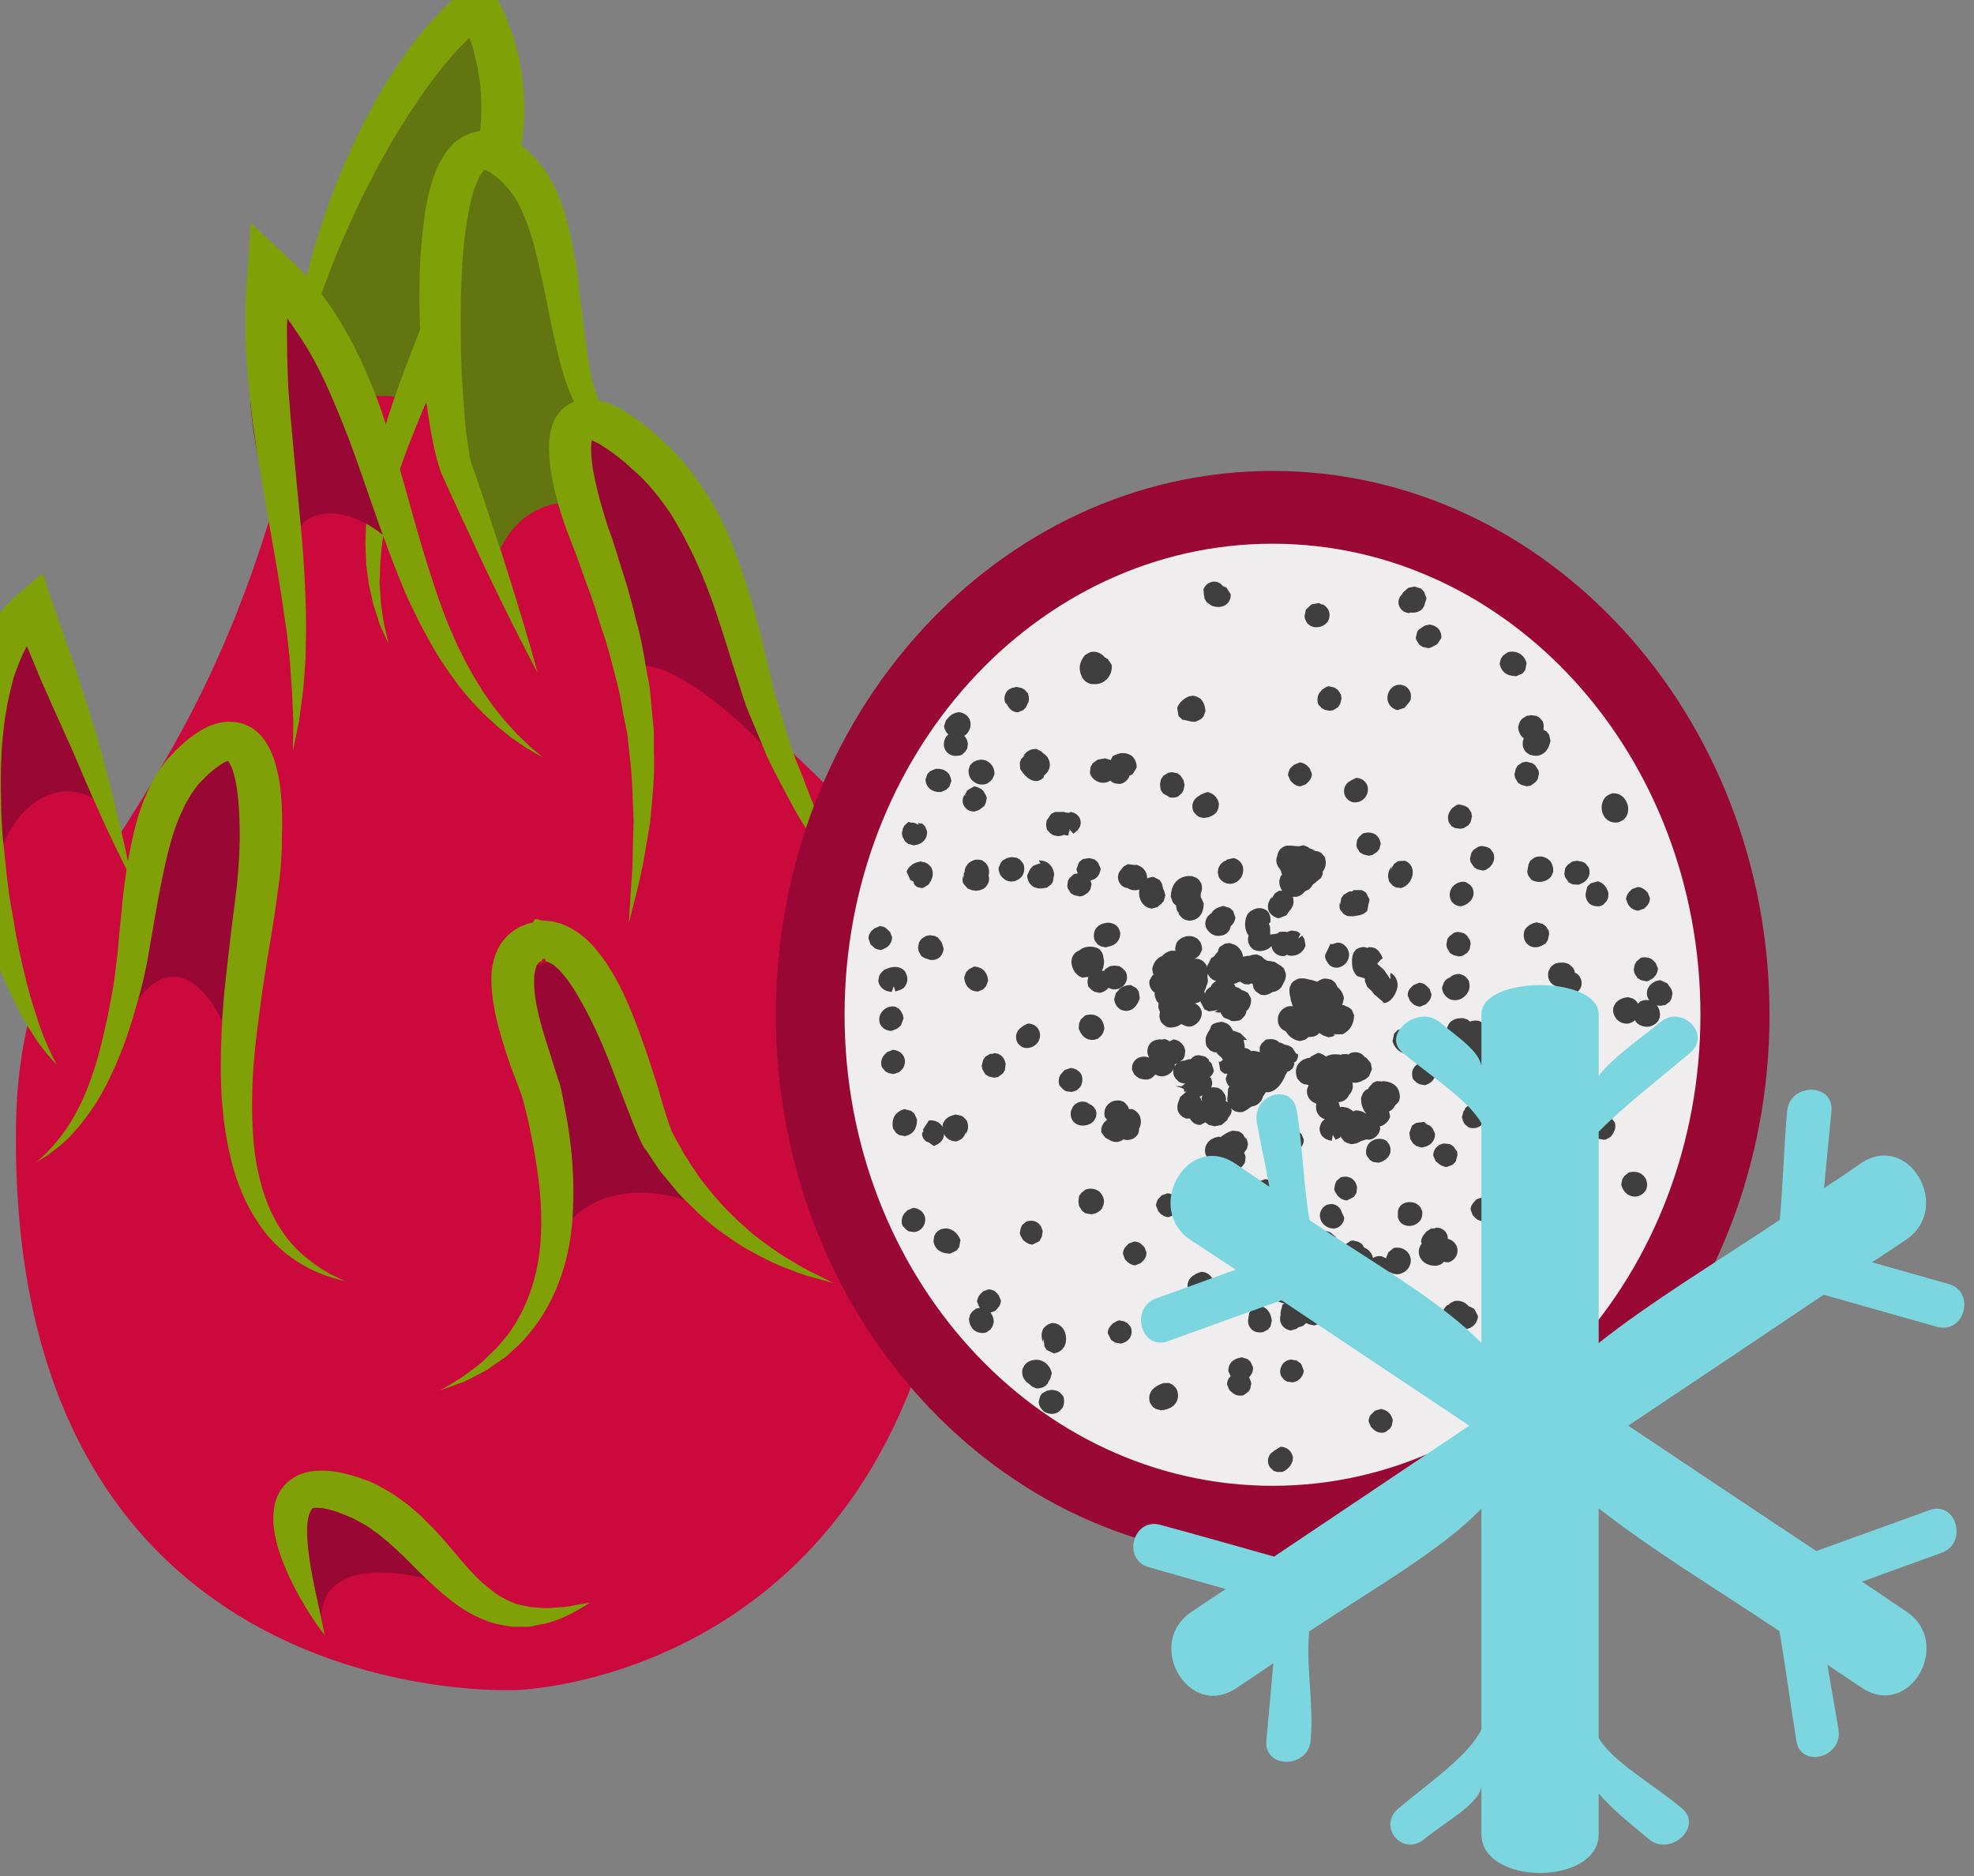<?xml version="1.0" encoding="UTF-8" standalone="no"?>
<!-- Created with Inkscape (http://www.inkscape.org/) -->

<svg
   xmlns:dc="http://purl.org/dc/elements/1.1/"
   xmlns:cc="http://creativecommons.org/ns#"
   xmlns:rdf="http://www.w3.org/1999/02/22-rdf-syntax-ns#"
   xmlns:svg="http://www.w3.org/2000/svg"
   xmlns="http://www.w3.org/2000/svg"
   xmlns:sodipodi="http://sodipodi.sourceforge.net/DTD/sodipodi-0.dtd"
   xmlns:inkscape="http://www.inkscape.org/namespaces/inkscape"
   width="229.557mm"
   height="218.185mm"
   viewBox="0 0 229.557 218.185"
   version="1.1"
   id="svg8"
   inkscape:version="0.92.4 (5da689c313, 2019-01-14)"
   sodipodi:docname="Pitahaya mražená.svg">
  <rect x="0" y="0" width="229.557" height="218.185" fill="#808080" stroke="none"/>
  <defs
     id="defs2">
    <style
       type="text/css"
       id="style2"><![CDATA[
    .fil5 {fill:#77401B;fill-rule:nonzero}
    .fil8 {fill:#774D31;fill-rule:nonzero}
    .fil9 {fill:#7CD6E0;fill-rule:nonzero}
    .fil7 {fill:#9B5C31;fill-rule:nonzero}
    .fil0 {fill:#A05517;fill-rule:nonzero}
    .fil2 {fill:#CE9619;fill-rule:nonzero}
    .fil3 {fill:#CFAD8C;fill-rule:nonzero}
    .fil6 {fill:#F48F42;fill-rule:nonzero}
    .fil4 {fill:#F5C29E;fill-rule:nonzero}
    .fil1 {fill:#F9C02B;fill-rule:nonzero}
   ]]></style>
    <style
       type="text/css"
       id="style2-1"><![CDATA[
    .str0 {stroke:white;stroke-width:70.56}
    .fil3 {fill:#4A4A2F;fill-rule:nonzero}
    .fil4 {fill:#686532;fill-rule:nonzero}
    .fil5 {fill:#878664;fill-rule:nonzero}
    .fil2 {fill:#C95700;fill-rule:nonzero}
    .fil1 {fill:#EC7703;fill-rule:nonzero}
    .fil0 {fill:white;fill-rule:nonzero}
   ]]></style>
    <style
       type="text/css"
       id="style2-8"><![CDATA[
    .fil3 {fill:#949B76;fill-rule:nonzero}
    .fil1 {fill:#C7D39F;fill-rule:nonzero}
    .fil0 {fill:#EA5215;fill-rule:nonzero}
    .fil2 {fill:#EF8137;fill-rule:nonzero}
   ]]></style>
    <style
       type="text/css"
       id="style2-80"><![CDATA[
    .fil1 {fill:#949B76;fill-rule:nonzero}
    .fil0 {fill:#EDC7A2;fill-rule:nonzero}
    .fil2 {fill:#F4DCC9;fill-rule:nonzero}
    .fil3 {fill:#F5E0D0;fill-rule:nonzero}
   ]]></style>
    <style
       type="text/css"
       id="style2-6"><![CDATA[
    .fil3 {fill:#4A4A2F;fill-rule:nonzero}
    .fil2 {fill:#683611;fill-rule:nonzero}
    .fil4 {fill:#686532;fill-rule:nonzero}
    .fil5 {fill:#878664;fill-rule:nonzero}
    .fil1 {fill:#9B5927;fill-rule:nonzero}
    .fil0 {fill:#D68543;fill-rule:nonzero}
   ]]></style>
    <style
       type="text/css"
       id="style2-2"><![CDATA[
    .fil5 {fill:#BA5E5B;fill-rule:nonzero}
    .fil3 {fill:#BD3B3B;fill-rule:nonzero}
    .fil1 {fill:#C2332E;fill-rule:nonzero}
    .fil0 {fill:#C95454;fill-rule:nonzero}
    .fil2 {fill:#E1DCC9;fill-rule:nonzero}
    .fil4 {fill:#F1EFD8;fill-rule:nonzero}
   ]]></style>
    <style
       type="text/css"
       id="style2-4">
   <![CDATA[
    .fil1 {fill:#628C2C;fill-rule:nonzero}
    .fil0 {fill:#DB7552;fill-rule:nonzero}
   ]]>
  </style>
    <style
       type="text/css"
       id="style2-3">
   <![CDATA[
    .fil1 {fill:#628C2C;fill-rule:nonzero}
    .fil0 {fill:#DB7552;fill-rule:nonzero}
   ]]>
  </style>
    <style
       type="text/css"
       id="style2-20"><![CDATA[
    .fil5 {fill:#77401B;fill-rule:nonzero}
    .fil8 {fill:#774D31;fill-rule:nonzero}
    .fil9 {fill:#7CD6E0;fill-rule:nonzero}
    .fil7 {fill:#9B5C31;fill-rule:nonzero}
    .fil0 {fill:#A05517;fill-rule:nonzero}
    .fil2 {fill:#CE9619;fill-rule:nonzero}
    .fil3 {fill:#CFAD8C;fill-rule:nonzero}
    .fil6 {fill:#F48F42;fill-rule:nonzero}
    .fil4 {fill:#F5C29E;fill-rule:nonzero}
    .fil1 {fill:#F9C02B;fill-rule:nonzero}
   ]]></style>
    <style
       type="text/css"
       id="style2-1-1"><![CDATA[
    .str0 {stroke:white;stroke-width:70.56}
    .fil3 {fill:#4A4A2F;fill-rule:nonzero}
    .fil4 {fill:#686532;fill-rule:nonzero}
    .fil5 {fill:#878664;fill-rule:nonzero}
    .fil2 {fill:#C95700;fill-rule:nonzero}
    .fil1 {fill:#EC7703;fill-rule:nonzero}
    .fil0 {fill:white;fill-rule:nonzero}
   ]]></style>
    <style
       type="text/css"
       id="style2-8-0"><![CDATA[
    .fil3 {fill:#949B76;fill-rule:nonzero}
    .fil1 {fill:#C7D39F;fill-rule:nonzero}
    .fil0 {fill:#EA5215;fill-rule:nonzero}
    .fil2 {fill:#EF8137;fill-rule:nonzero}
   ]]></style>
    <style
       type="text/css"
       id="style2-80-6"><![CDATA[
    .fil1 {fill:#949B76;fill-rule:nonzero}
    .fil0 {fill:#EDC7A2;fill-rule:nonzero}
    .fil2 {fill:#F4DCC9;fill-rule:nonzero}
    .fil3 {fill:#F5E0D0;fill-rule:nonzero}
   ]]></style>
    <style
       type="text/css"
       id="style2-6-7"><![CDATA[
    .fil3 {fill:#4A4A2F;fill-rule:nonzero}
    .fil2 {fill:#683611;fill-rule:nonzero}
    .fil4 {fill:#686532;fill-rule:nonzero}
    .fil5 {fill:#878664;fill-rule:nonzero}
    .fil1 {fill:#9B5927;fill-rule:nonzero}
    .fil0 {fill:#D68543;fill-rule:nonzero}
   ]]></style>
    <style
       type="text/css"
       id="style2-2-3"><![CDATA[
    .fil5 {fill:#BA5E5B;fill-rule:nonzero}
    .fil3 {fill:#BD3B3B;fill-rule:nonzero}
    .fil1 {fill:#C2332E;fill-rule:nonzero}
    .fil0 {fill:#C95454;fill-rule:nonzero}
    .fil2 {fill:#E1DCC9;fill-rule:nonzero}
    .fil4 {fill:#F1EFD8;fill-rule:nonzero}
   ]]></style>
    <style
       type="text/css"
       id="style2-7"><![CDATA[
    .fil1 {fill:#628C2C;fill-rule:nonzero}
    .fil0 {fill:#DB7552;fill-rule:nonzero}
   ]]></style>
    <style
       type="text/css"
       id="style2-17"><![CDATA[
    .fil0 {fill:#45AF51;fill-rule:nonzero}
    .fil3 {fill:#7CD6E0;fill-rule:nonzero}
    .fil1 {fill:#A63621;fill-rule:nonzero}
    .fil2 {fill:#ECC500;fill-rule:nonzero}
   ]]></style>
    <style
       type="text/css"
       id="style2-3-5"><![CDATA[
    .fil0 {fill:#5D6608;fill-rule:nonzero}
    .fil1 {fill:#750404;fill-rule:nonzero}
    .fil2 {fill:#8C2626;fill-rule:nonzero}
   ]]></style>
    <style
       type="text/css"
       id="style2-9"><![CDATA[
    .fil0 {fill:#628C2C;fill-rule:nonzero}
    .fil1 {fill:#6D3809;fill-rule:nonzero}
   ]]></style>
    <style
       type="text/css"
       id="style2-99"><![CDATA[
    .fil2 {fill:#662E12;fill-rule:nonzero}
    .fil1 {fill:#7FA53D;fill-rule:nonzero}
    .fil3 {fill:#9B8138;fill-rule:nonzero}
    .fil0 {fill:#AACC79;fill-rule:nonzero}
   ]]></style>
    <style
       type="text/css"
       id="style2-38"><![CDATA[
    .fil1 {fill:#AF5C09;fill-rule:nonzero}
    .fil4 {fill:#C1691A;fill-rule:nonzero}
    .fil0 {fill:#C86B01;fill-rule:nonzero}
    .fil2 {fill:#DD8024;fill-rule:nonzero}
    .fil5 {fill:#E0B24C;fill-rule:nonzero}
    .fil3 {fill:#FBD268;fill-rule:nonzero}
   ]]></style>
    <style
       type="text/css"
       id="style2-6-2"><![CDATA[
    .str0 {stroke:white;stroke-width:70.56}
    .fil3 {fill:#30561A;fill-rule:nonzero}
    .fil4 {fill:#3C6626;fill-rule:nonzero}
    .fil2 {fill:#4E7A34;fill-rule:nonzero}
    .fil1 {fill:#72915D;fill-rule:nonzero}
    .fil7 {fill:#CE9E63;fill-rule:nonzero}
    .fil6 {fill:#D89E52;fill-rule:nonzero}
    .fil5 {fill:#D8B280;fill-rule:nonzero}
    .fil0 {fill:white;fill-rule:nonzero}
   ]]></style>
    <style
       type="text/css"
       id="style2-0"><![CDATA[
    .fil1 {fill:#9DC667;fill-rule:nonzero}
    .fil0 {fill:#C3DD73;fill-rule:nonzero}
   ]]></style>
    <style
       type="text/css"
       id="style2-8-2"><![CDATA[
    .fil3 {fill:#2D1B07;fill-rule:nonzero}
    .fil0 {fill:#472E10;fill-rule:nonzero}
    .fil4 {fill:#D3C89B;fill-rule:nonzero}
    .fil2 {fill:#EDE3B7;fill-rule:nonzero}
    .fil1 {fill:#FEF6D1;fill-rule:nonzero}
   ]]></style>
    <style
       type="text/css"
       id="style2-39"><![CDATA[
    .fil2 {fill:#827850;fill-rule:nonzero}
    .fil0 {fill:#CFD875;fill-rule:nonzero}
    .fil1 {fill:#DDD8C3;fill-rule:nonzero}
   ]]></style>
    <style
       type="text/css"
       id="style2-5"><![CDATA[
    .fil2 {fill:#006837;fill-rule:nonzero}
    .fil1 {fill:#A31313;fill-rule:nonzero}
    .fil0 {fill:#C91F1F;fill-rule:nonzero}
   ]]></style>
    <style
       type="text/css"
       id="style2-09"><![CDATA[
    .fil1 {fill:#89A302;fill-rule:nonzero}
    .fil0 {fill:#BB1505;fill-rule:nonzero}
    .fil2 {fill:#D87873;fill-rule:nonzero}
   ]]></style>
    <style
       type="text/css"
       id="style2-1-9"><![CDATA[
    .fil2 {fill:#225B0A;fill-rule:nonzero}
    .fil0 {fill:#662E12;fill-rule:nonzero}
    .fil1 {fill:#8F1323;fill-rule:nonzero}
    .fil3 {fill:#B01515;fill-rule:nonzero}
   ]]></style>
    <style
       type="text/css"
       id="style2-55"><![CDATA[
    .fil0 {fill:#5AB216;fill-rule:nonzero}
    .fil1 {fill:#E51A1A;fill-rule:nonzero}
   ]]></style>
    <style
       type="text/css"
       id="style2-7-4"><![CDATA[
    .fil4 {fill:#2D1906;fill-rule:nonzero}
    .fil5 {fill:#916949;fill-rule:nonzero}
    .fil1 {fill:#A82F4F;fill-rule:nonzero}
    .fil0 {fill:#D14664;fill-rule:nonzero}
    .fil2 {fill:#E2B393;fill-rule:nonzero}
    .fil3 {fill:#F7F0F3;fill-rule:nonzero}
   ]]></style>
    <style
       type="text/css"
       id="style2-4-2"><![CDATA[
    .fil3 {fill:#FBD268}
    .fil1 {fill:#EEB92E}
    .fil2 {fill:#663333}
    .fil0 {fill:#B3B3B3}
   ]]></style>
    <style
       type="text/css"
       id="style2-85"><![CDATA[
    .fil7 {fill:#221A18;fill-rule:nonzero}
    .fil0 {fill:#4F7A06;fill-rule:nonzero}
    .fil9 {fill:#6B5753;fill-rule:nonzero}
    .fil5 {fill:#8E5619;fill-rule:nonzero}
    .fil4 {fill:#A8691E;fill-rule:nonzero}
    .fil3 {fill:#AF7A46;fill-rule:nonzero}
    .fil2 {fill:#CC965C;fill-rule:nonzero}
    .fil1 {fill:#D7D139;fill-rule:nonzero}
    .fil6 {fill:#EDDDC8;fill-rule:nonzero}
    .fil8 {fill:#F7EFE7;fill-rule:nonzero}
   ]]></style>
    <style
       type="text/css"
       id="style2-52"><![CDATA[
    .fil0 {fill:#300F18;fill-rule:nonzero}
    .fil6 {fill:#662C3E;fill-rule:nonzero}
    .fil4 {fill:#66670A;fill-rule:nonzero}
    .fil7 {fill:#6C332A;fill-rule:nonzero}
    .fil5 {fill:#78700D;fill-rule:nonzero}
    .fil2 {fill:#7A850B;fill-rule:nonzero}
    .fil1 {fill:#7F7518;fill-rule:nonzero}
    .fil3 {fill:#988504;fill-rule:nonzero}
    .fil10 {fill:#E67620;fill-rule:nonzero}
    .fil8 {fill:#EAE0BC;fill-rule:nonzero}
    .fil12 {fill:#EBD8A0;fill-rule:nonzero}
    .fil9 {fill:#F2EAC3;fill-rule:nonzero}
    .fil13 {fill:#F3E6BA;fill-rule:nonzero}
    .fil11 {fill:#FBEFC9;fill-rule:nonzero}
   ]]></style>
    <style
       type="text/css"
       id="style2-00"><![CDATA[
    .fil0 {fill:#662E12;fill-rule:nonzero}
    .fil3 {fill:#723516;fill-rule:nonzero}
    .fil4 {fill:#A85F3F;fill-rule:nonzero}
    .fil1 {fill:#E2824D;fill-rule:nonzero}
    .fil2 {fill:#E59770;fill-rule:nonzero}
   ]]></style>
    <style
       type="text/css"
       id="style2-009"><![CDATA[
    .fil0 {fill:#398942;fill-rule:nonzero}
    .fil3 {fill:#45AF51;fill-rule:nonzero}
    .fil2 {fill:#DBBF03;fill-rule:nonzero}
    .fil5 {fill:#ECC500;fill-rule:nonzero}
    .fil1 {fill:#EDCE30;fill-rule:nonzero}
    .fil4 {fill:#FFD628;fill-rule:nonzero}
   ]]></style>
    <style
       type="text/css"
       id="style2-98"><![CDATA[
    .fil3 {fill:#0D0D1F}
    .fil0 {fill:#97E053}
    .fil1 {fill:#E5EDC7}
    .fil2 {fill:#FAFAF5}
   ]]></style>
    <style
       type="text/css"
       id="style2-88"><![CDATA[
    .fil3 {fill:#0D0D1F}
    .fil0 {fill:#97E053}
    .fil1 {fill:#E01010}
    .fil2 {fill:#E65959}
   ]]></style>
    <style
       type="text/css"
       id="style2-77"><![CDATA[
    .fil1 {fill:black}
    .fil3 {fill:#0D0D1F}
    .fil2 {fill:#382D2D}
    .fil0 {fill:#97E053}
   ]]></style>
    <style
       type="text/css"
       id="style2-16"><![CDATA[
    .fil1 {fill:#628C2C;fill-rule:nonzero}
    .fil0 {fill:#DB7552;fill-rule:nonzero}
   ]]></style>
    <style
       type="text/css"
       id="style2-550">
   <![CDATA[
    .fil3 {fill:#230310;fill-rule:nonzero}
    .fil1 {fill:#4F0A24;fill-rule:nonzero}
    .fil8 {fill:#563311;fill-rule:nonzero}
    .fil4 {fill:#7C1242;fill-rule:nonzero}
    .fil6 {fill:#917607;fill-rule:nonzero}
    .fil2 {fill:#AA446D;fill-rule:nonzero}
    .fil0 {fill:#CE7A0B;fill-rule:nonzero}
    .fil7 {fill:#E2BD20;fill-rule:nonzero}
    .fil5 {fill:#FFEED9;fill-rule:nonzero}
   ]]>
  </style>
    <style
       type="text/css"
       id="style2-58">
   <![CDATA[
    .fil5 {fill:#45AF51;fill-rule:nonzero}
    .fil4 {fill:#662E12;fill-rule:nonzero}
    .fil2 {fill:#93360C;fill-rule:nonzero}
    .fil3 {fill:#BF5D36;fill-rule:nonzero}
    .fil1 {fill:#D3290D;fill-rule:nonzero}
    .fil6 {fill:#EAB234;fill-rule:nonzero}
    .fil0 {fill:#F4CE82;fill-rule:nonzero}
   ]]>
  </style>
    <style
       type="text/css"
       id="style2-806">
   <![CDATA[
    .fil3 {fill:#68383B;fill-rule:nonzero}
    .fil0 {fill:#A4BA33;fill-rule:nonzero}
    .fil2 {fill:#F1D0AB;fill-rule:nonzero}
    .fil1 {fill:#F2EEDA;fill-rule:nonzero}
   ]]>
  </style>
    <style
       type="text/css"
       id="style2-96">
   <![CDATA[
    .fil2 {fill:#9D9E9E}
    .fil5 {fill:#9C9895}
    .fil0 {fill:#B56767}
    .fil4 {fill:#91B195}
    .fil3 {fill:#6A826E}
    .fil1 {fill:#E68181}
   ]]>
  </style>
    <style
       type="text/css"
       id="style2-93">
   <![CDATA[
    .fil1 {fill:#361128;fill-rule:nonzero}
    .fil3 {fill:#628C2C;fill-rule:nonzero}
    .fil2 {fill:#6E2251;fill-rule:nonzero}
    .fil0 {fill:#E04661;fill-rule:nonzero}
   ]]>
  </style>
    <style
       type="text/css"
       id="style2-60">
   <![CDATA[
    .fil1 {fill:#361128;fill-rule:nonzero}
    .fil2 {fill:#628C2C;fill-rule:nonzero}
    .fil0 {fill:#6E2251;fill-rule:nonzero}
   ]]>
  </style>
    <style
       type="text/css"
       id="style2-36">
   <![CDATA[
    .str0 {stroke:white;stroke-width:70.56}
    .fil6 {fill:#3F2A1B;fill-rule:nonzero}
    .fil1 {fill:#597103;fill-rule:nonzero}
    .fil5 {fill:#938F0A;fill-rule:nonzero}
    .fil2 {fill:#E27F13;fill-rule:nonzero}
    .fil4 {fill:#EAAF47;fill-rule:nonzero}
    .fil3 {fill:#ED9845;fill-rule:nonzero}
    .fil0 {fill:white;fill-rule:nonzero}
   ]]>
  </style>
    <style
       type="text/css"
       id="style2-97">
   <![CDATA[
    .fil1 {fill:#628C2C;fill-rule:nonzero}
    .fil2 {fill:#8E8250;fill-rule:nonzero}
    .fil0 {fill:#E5DDBD;fill-rule:nonzero}
   ]]>
  </style>
    <style
       type="text/css"
       id="style2-01">
   <![CDATA[
    .fil3 {fill:#616D1F;fill-rule:nonzero}
    .fil2 {fill:#889338;fill-rule:nonzero}
    .fil1 {fill:#D1B38F;fill-rule:nonzero}
    .fil4 {fill:#DDC9AF;fill-rule:nonzero}
    .fil0 {fill:#F4E9D9;fill-rule:nonzero}
    .fil5 {fill:#FFFCF9;fill-rule:nonzero}
   ]]>
  </style>
    <style
       type="text/css"
       id="style2-49">
   <![CDATA[
    .fil3 {fill:#1D4213;fill-rule:nonzero}
    .fil2 {fill:#245217;fill-rule:nonzero}
    .fil4 {fill:#4C7318;fill-rule:nonzero}
    .fil0 {fill:#59871C;fill-rule:nonzero}
    .fil5 {fill:#648A28;fill-rule:nonzero}
    .fil1 {fill:#79A630;fill-rule:nonzero}
   ]]>
  </style>
    <style
       type="text/css"
       id="style2-03">
   <![CDATA[
    .fil1 {fill:#628C2C;fill-rule:nonzero}
    .fil0 {fill:#E5DDBD;fill-rule:nonzero}
   ]]>
  </style>
    <style
       type="text/css"
       id="style2-61">
   <![CDATA[
    .fil0 {fill:#267C0E;fill-rule:nonzero}
   ]]>
  </style>
    <style
       type="text/css"
       id="style2-099">
   <![CDATA[
    .fil2 {fill:#547C1C;fill-rule:nonzero}
    .fil6 {fill:#BF8D60;fill-rule:nonzero}
    .fil5 {fill:#C79B74;fill-rule:nonzero}
    .fil3 {fill:#DDAD7A;fill-rule:nonzero}
    .fil4 {fill:#F4CFA2;fill-rule:nonzero}
    .fil1 {fill:#F99D5F;fill-rule:nonzero}
    .fil0 {fill:#FA7401;fill-rule:nonzero}
   ]]>
  </style>
    <style
       type="text/css"
       id="style2-75">
   <![CDATA[
    .fil5 {fill:#3F3F3F;fill-rule:nonzero}
    .fil0 {fill:#627510;fill-rule:nonzero}
    .fil2 {fill:#7FA007;fill-rule:nonzero}
    .fil3 {fill:#990835;fill-rule:nonzero}
    .fil1 {fill:#CC093C;fill-rule:nonzero}
    .fil4 {fill:#EFEDEE;fill-rule:nonzero}
   ]]>
  </style>
  </defs>
  <sodipodi:namedview
     id="base"
     pagecolor="#ffffff"
     bordercolor="#666666"
     borderopacity="1.0"
     inkscape:pageopacity="0.0"
     inkscape:pageshadow="2"
     inkscape:zoom="0.35"
     inkscape:cx="1063.936"
     inkscape:cy="582.59328"
     inkscape:document-units="mm"
     inkscape:current-layer="layer1-6"
     showgrid="false"
     inkscape:window-width="1920"
     inkscape:window-height="1001"
     inkscape:window-x="-9"
     inkscape:window-y="-9"
     inkscape:window-maximized="1" />
  <g
     inkscape:label="Vrstva 1"
     inkscape:groupmode="layer"
     id="layer1"
     transform="translate(311.738,126.873)">
    <g
       inkscape:label="Vrstva 1"
       inkscape:groupmode="layer"
       transform="matrix(1.183,0,0,1.183,-202.976,-180.656)"
       id="layer1-5">
      <g
         inkscape:label="Vrstva 1"
         inkscape:groupmode="layer"
         transform="matrix(0.265,0,0,0.265,143.864,187.582)"
         id="layer1-0">
        <g
           inkscape:label="Vrstva 1"
           inkscape:groupmode="layer"
           transform="matrix(0.265,0,0,0.265,28.488,11.308)"
           id="layer1-7">
          <g
             transform="matrix(0.616,0,0,0.616,-6656.81,-7959.18)"
             id="Vrstva_x0020_1">

 
 

 
 <g
   transform="matrix(1.432,0,0,1.432,-7507.237,-7321.194)"
   id="Vrstva_x0020_1-0">

  
  
  
  
 <g
   inkscape:label="Vrstva 1"
   inkscape:groupmode="layer"
   transform="matrix(11.896,0,0,11.896,18022.973,15600.255)"
   id="layer1-2">
  <g
     inkscape:label="Vrstva 1"
     inkscape:groupmode="layer"
     transform="matrix(0.852,0,0,0.852,-265.839,7.301)"
     id="layer1-4">
    <g
       inkscape:label="Vrstva 1"
       inkscape:groupmode="layer"
       transform="matrix(0.265,0,0,0.265,143.864,187.582)"
       id="layer1-0-4">
      <g
         inkscape:label="Vrstva 1"
         inkscape:groupmode="layer"
         transform="matrix(0.265,0,0,0.265,28.488,11.308)"
         id="layer1-7-2">
        <g
           transform="matrix(0.616,0,0,0.616,-6656.81,-7959.18)"
           id="Vrstva_x0020_1-5">
          <g
             inkscape:label="Vrstva 1"
             inkscape:groupmode="layer"
             transform="matrix(7.203,0,0,7.203,11033.2,9830.82)"
             id="layer1-1">
            <g
               inkscape:label="Vrstva 1"
               inkscape:groupmode="layer"
               transform="matrix(0.265,0,0,0.265,305.496,176.431)"
               id="layer1-7-3">
              <g
                 inkscape:label="Vrstva 1"
                 inkscape:groupmode="layer"
                 transform="matrix(0.265,0,0,0.265,-2.894,432.23)"
                 id="layer1-6">
 
 

 
 

 
 

 
 

 
 

 
 

 
 

 
 

 
 

 
 

 
 

 
 

 
 <g
   transform="matrix(2.411,0,0,2.411,-57291.202,-54757.816)"
   id="Vrstva_x0020_1-7">

  <path
   d="m 8569,13585 c 0,0 333,-819 478,-913 l 126,281 -103,548 -144,349 -110,218 c 0,0 -223,-42 -207,-64 16,-23 -40,-419 -40,-419 z"
   style="fill:#627510;fill-rule:nonzero"
   id="path7"
   class="fil0"
   inkscape:connector-curvature="0" />

  <path
   d="m 8510,14089 c -305,1070 -768,1146 -777,1886 -23,1753 1486,1672 1486,1672 0,0 1054,-25 1276,-1284 223,-1259 -462,-1352 -836,-1909 -374,-557 -986,-934 -1149,-365 z"
   style="fill:#cc093c;fill-rule:nonzero"
   id="path9"
   class="fil1"
   inkscape:connector-curvature="0" />

  <path
   d="m 8564,13845 c -2,-27 -8,-55 -7,-83 -1,-27 -1,-56 2,-84 2,-27 4,-56 9,-83 4,-28 8,-56 15,-83 5,-28 11,-55 18,-83 8,-27 14,-54 23,-81 9,-27 17,-54 26,-81 l 29,-80 33,-79 c 11,-26 24,-52 36,-78 12,-26 26,-51 40,-77 12,-25 28,-50 43,-75 15,-25 32,-49 49,-73 15,-25 34,-48 53,-72 18,-24 40,-46 61,-68 10,-12 21,-23 34,-33 l 37,-31 59,-50 34,69 29,60 23,63 17,65 c 3,22 8,43 10,65 2,22 4,44 4,66 0,22 1,44 -1,66 -4,44 -10,87 -19,129 -8,42 -19,84 -32,125 -12,41 -26,81 -41,120 -31,80 -66,156 -100,232 l -52,113 c -17,38 -34,76 -51,113 -16,38 -31,76 -46,114 -15,38 -28,76 -40,115 -11,39 -21,78 -29,117 -4,20 -7,39 -10,59 -3,20 -4,40 -6,60 l -2,60 4,61 9,60 14,60 -26,-57 -19,-59 -14,-62 c -2,-20 -6,-41 -8,-62 0,-21 -2,-42 -2,-63 1,-21 1,-42 3,-63 2,-21 3,-42 6,-63 4,-20 6,-41 11,-62 8,-41 18,-82 29,-123 11,-40 25,-80 38,-120 28,-79 58,-157 89,-234 31,-77 61,-154 87,-230 26,-77 50,-153 65,-230 7,-39 12,-77 14,-115 2,-19 1,-38 2,-57 0,-19 -2,-38 -3,-57 -2,-18 -6,-37 -8,-55 l -13,-55 -19,-53 -24,-51 93,19 -30,24 c -10,8 -20,16 -29,26 -19,19 -39,37 -56,59 -18,20 -35,41 -51,63 -17,22 -33,44 -48,67 -16,23 -31,46 -45,69 -15,24 -30,47 -43,71 -13,24 -28,48 -40,73 l -38,74 -35,75 c -12,25 -22,51 -33,76 -12,25 -20,51 -31,77 -10,26 -19,52 -28,78 -9,26 -17,52 -24,79 -9,26 -15,53 -21,80 -7,27 -10,53 -16,81 -5,27 -5,55 -8,82 z"
   style="fill:#7fa007;fill-rule:nonzero"
   id="path11"
   class="fil2"
   inkscape:connector-curvature="0" />

  <path
   d="m 8638,17456 c -12,-249 345,-143 489,-83 -100,-72 -285,-334 -424,-325 -197,13 -184,220 -103,344 z"
   style="fill:#990835;fill-rule:nonzero"
   id="path13"
   class="fil3"
   inkscape:connector-curvature="0" />

  <path
   d="m 8649,17484 c 0,0 -14,-17 -36,-50 -21,-33 -51,-80 -78,-143 -13,-31 -27,-66 -34,-107 -4,-21 -6,-43 -3,-69 2,-25 11,-57 41,-85 15,-13 34,-23 52,-28 18,-5 35,-6 51,-6 32,0 58,6 84,13 12,4 25,7 36,12 l 18,6 9,4 2,1 v 0 l 6,3 h 1 l 4,2 c 20,12 39,20 62,37 11,8 23,16 33,24 l 27,23 c 19,16 34,34 51,50 31,33 58,67 84,97 26,29 51,57 78,77 26,23 53,36 81,47 15,3 29,6 42,9 15,1 29,2 42,3 13,1 26,-2 38,-2 11,-1 23,-1 33,-3 39,-8 63,-11 63,-11 0,0 -19,13 -56,33 -18,9 -43,20 -72,28 -15,3 -32,6 -49,10 -18,1 -37,0 -57,0 -19,-4 -41,-6 -61,-13 -21,-8 -42,-16 -61,-27 -39,-22 -73,-50 -106,-80 -32,-29 -62,-60 -92,-90 -15,-14 -30,-28 -46,-42 l -23,-19 c -8,-7 -15,-10 -22,-16 -12,-11 -36,-22 -55,-33 l -3,-2 h -1 c 10,4 2,1 4,2 v 0 l -2,-1 -7,-3 -14,-6 c -9,-4 -19,-7 -28,-11 -17,-5 -36,-11 -49,-11 -14,-1 -19,0 -22,0 -2,1 -8,9 -12,22 -4,13 -5,29 -5,46 0,32 4,66 9,97 10,62 23,116 31,153 8,37 12,59 12,59 z"
   style="fill:#7fa007;fill-rule:nonzero"
   id="path15"
   class="fil2"
   inkscape:connector-curvature="0" />

  <path
   d="m 9324,16362 c 21,-163 -184,-744 -80,-841 185,-171 333,342 383,442 53,108 93,201 192,282 -166,-119 -444,-104 -495,117 z"
   style="fill:#990835;fill-rule:nonzero"
   id="path17"
   class="fil3"
   inkscape:connector-curvature="0" />

  <path
   d="m 8991,16758 c 0,0 10,-6 30,-17 9,-6 21,-13 35,-22 13,-9 27,-20 44,-32 4,-3 8,-6 12,-10 4,-3 8,-7 12,-11 8,-8 16,-16 25,-24 9,-8 17,-18 25,-27 8,-10 17,-20 25,-31 31,-44 57,-99 73,-160 17,-63 22,-133 19,-207 -3,-74 -16,-152 -32,-232 -4,-20 -9,-41 -14,-61 l -8,-31 -9,-26 c -15,-40 -32,-82 -45,-126 -14,-44 -27,-89 -34,-138 -4,-25 -6,-51 -5,-79 2,-27 7,-59 28,-92 11,-16 26,-32 45,-43 9,-7 19,-10 29,-14 4,-2 9,-3 14,-4 l 7,-2 3,-5 c 4,0 -5,-4 8,-5 h 2 l 9,3 c 4,0 4,1 12,2 12,0 28,2 36,5 20,5 37,13 51,22 29,17 50,38 67,59 17,20 32,41 44,62 26,42 45,84 62,126 17,42 32,84 46,125 13,41 27,80 38,120 11,38 23,78 35,108 8,16 17,32 26,47 4,8 9,17 14,25 5,7 10,15 14,22 10,14 19,29 29,43 10,14 21,26 31,39 42,52 87,94 130,130 44,34 84,62 120,82 35,22 65,35 85,45 20,10 31,16 31,16 0,0 -12,-4 -34,-10 -22,-6 -55,-13 -94,-30 -40,-14 -87,-37 -138,-66 -50,-32 -106,-70 -156,-122 -13,-13 -26,-25 -39,-39 -12,-15 -25,-30 -37,-45 -7,-8 -13,-16 -19,-23 -5,-8 -11,-16 -16,-24 -5,-8 -11,-16 -16,-24 l -8,-12 -5,-6 -2,-3 -1,-2 -3,-5 c -20,-41 -32,-77 -48,-116 -14,-37 -29,-76 -44,-115 -30,-78 -66,-157 -109,-227 -21,-34 -48,-68 -71,-81 -6,-3 -11,-5 -15,-6 -1,-1 -2,0 -1,0 0,0 1,-4 1,-4 2,-1 -4,-4 -7,-3 h -9 -1 c 13,-1 4,4 7,3 l -1,2 -1,2 c -1,0 -3,0 -3,1 -2,1 -4,1 -4,2 -2,1 -3,3 -5,5 -4,6 -9,21 -10,38 -1,17 0,36 2,56 6,40 16,81 29,122 13,42 26,83 39,124 l 6,17 2,9 3,11 6,32 c 5,22 8,43 12,64 14,86 20,171 16,252 -2,80 -17,158 -44,225 -26,68 -64,125 -105,169 -10,11 -21,21 -32,30 -10,10 -19,19 -31,26 -10,7 -21,14 -31,21 -5,4 -9,7 -14,10 -5,3 -10,5 -15,8 -19,10 -36,19 -51,26 -15,6 -29,10 -39,14 -22,8 -33,12 -33,12 z"
   style="fill:#7fa007;fill-rule:nonzero"
   id="path19"
   class="fil2"
   inkscape:connector-curvature="0" />

  <path
   d="m 8065,15188 -305,-727 c 0,0 -328,430 94,1330 z"
   style="fill:#cc093c;fill-rule:nonzero"
   id="path21"
   class="fil1"
   inkscape:connector-curvature="0" />

  <path
   d="m 7686,15285 c -49,-172 147,-403 306,-261 -50,-179 -92,-445 -239,-573 -165,226 -55,507 -117,734 z"
   style="fill:#990835;fill-rule:nonzero"
   id="path23"
   class="fil3"
   inkscape:connector-curvature="0" />

  <path
   d="m 7854,15791 c -21,-21 -41,-46 -59,-71 -17,-26 -33,-52 -48,-79 -14,-27 -27,-54 -40,-82 -13,-28 -24,-56 -35,-85 -21,-57 -39,-115 -54,-174 -8,-30 -14,-59 -20,-89 -7,-30 -11,-60 -16,-90 -4,-31 -8,-61 -11,-91 -3,-31 -5,-61 -6,-92 -1,-31 0,-62 1,-93 1,-31 4,-62 8,-93 l 7,-47 10,-47 13,-47 c 5,-16 10,-31 17,-47 13,-31 27,-61 48,-91 19,-29 45,-57 73,-81 l 70,-59 27,80 71,204 33,103 c 10,34 22,68 32,103 19,69 38,138 54,208 18,69 33,139 47,210 -33,-65 -65,-130 -94,-195 -30,-66 -58,-132 -86,-198 -30,-65 -59,-131 -88,-196 l -82,-198 97,21 c -17,17 -35,35 -48,58 -14,21 -25,46 -35,71 -5,12 -9,25 -14,38 l -10,40 -9,41 -7,42 c -4,28 -6,56 -9,84 -1,29 -3,58 -3,86 0,29 0,58 1,87 0,29 2,58 4,87 l 9,86 c 3,29 6,58 10,87 4,29 10,58 15,87 4,29 10,58 16,86 6,29 13,58 20,86 7,29 15,57 24,85 9,28 18,57 29,84 11,28 24,55 38,81 z"
   style="fill:#7fa007;fill-rule:nonzero"
   id="path25"
   class="fil2"
   inkscape:connector-curvature="0" />

  <path
   d="m 8041,15640 c 3,-153 65,-746 279,-802 268,-71 130,501 116,639 -13,127 -34,252 -37,380 -23,-227 -198,-506 -354,-173 z"
   style="fill:#990835;fill-rule:nonzero"
   id="path27"
   class="fil3"
   inkscape:connector-curvature="0" />

  <path
   d="m 8711,16434 c 0,0 -13,-3 -37,-10 -23,-7 -59,-19 -99,-44 -40,-24 -85,-62 -121,-116 -37,-53 -66,-120 -84,-196 -18,-75 -28,-158 -29,-245 -1,-88 3,-180 13,-273 10,-94 22,-190 34,-286 2,-24 5,-47 6,-71 2,-21 2,-47 3,-70 0,-48 -1,-96 -7,-141 -3,-22 -7,-44 -13,-62 -5,-18 -16,-33 -16,-32 0,1 5,2 4,2 -1,-1 -7,1 -14,4 -14,8 -32,21 -48,36 l -3,3 -2,2 h -1 c -2,2 2,-2 1,-1 l -6,7 -14,14 c -10,10 -12,16 -18,23 -5,7 -11,16 -16,26 -6,9 -11,18 -15,28 -19,39 -33,82 -44,126 -22,87 -36,175 -51,260 -7,42 -14,84 -24,125 -10,42 -21,77 -32,115 -22,73 -49,139 -78,195 -29,57 -63,103 -94,137 -30,35 -61,56 -81,71 -21,13 -32,20 -32,20 0,0 10,-9 28,-25 16,-18 41,-43 65,-80 24,-36 48,-83 68,-139 21,-57 37,-122 52,-194 7,-36 15,-76 20,-113 5,-39 10,-79 13,-122 9,-85 15,-175 36,-271 10,-48 22,-97 44,-146 5,-13 11,-25 17,-38 7,-12 13,-24 23,-37 9,-13 20,-29 28,-36 l 13,-14 6,-7 10,-9 c 21,-20 44,-39 76,-57 16,-8 35,-16 61,-19 25,-3 57,3 79,17 23,15 36,32 45,47 10,16 16,31 21,45 10,29 15,56 19,83 6,54 7,106 5,157 0,26 -1,50 -3,77 -2,26 -5,51 -9,76 -12,99 -31,193 -44,284 -13,92 -25,180 -30,263 -4,83 -3,161 6,233 10,70 28,134 55,186 26,51 60,92 94,119 33,28 64,47 86,57 22,11 34,16 34,16 z"
   style="fill:#7fa007;fill-rule:nonzero"
   id="path29"
   class="fil2"
   inkscape:connector-curvature="0" />

  <path
   d="m 8549,14369 c -41,-170 -189,-586 -85,-745 148,-228 276,125 338,282 51,130 83,267 104,404 -163,-234 -443,-204 -337,101 z"
   style="fill:#990835;fill-rule:nonzero"
   id="path31"
   class="fil3"
   inkscape:connector-curvature="0" />

  <path
   d="m 8555,14860 1,-90 -4,-89 c -2,-30 -5,-60 -6,-89 l -10,-89 c -5,-29 -9,-59 -13,-88 l -14,-88 -31,-177 -30,-178 -13,-90 -10,-90 -8,-92 c -2,-30 -2,-61 -3,-92 l 1,-92 6,-93 9,-130 98,92 43,40 c 13,14 26,27 39,42 25,29 47,60 68,91 41,63 74,129 102,196 29,66 50,134 72,202 20,68 40,135 58,202 19,67 38,133 60,199 10,32 22,65 34,97 12,32 26,63 40,95 l 23,46 25,45 27,44 30,43 33,41 35,39 39,38 41,35 -48,-28 -46,-31 -43,-35 -40,-37 -38,-40 -35,-42 -32,-45 c -10,-15 -21,-30 -30,-45 -19,-31 -36,-63 -53,-95 -16,-32 -32,-64 -46,-97 -28,-66 -52,-132 -76,-198 l -69,-198 c -23,-65 -49,-129 -76,-191 -27,-62 -58,-122 -96,-177 -9,-14 -19,-27 -28,-41 -11,-13 -22,-25 -32,-38 l -33,-37 -36,-35 107,-38 -7,87 -3,87 1,88 3,88 7,88 8,89 17,179 c 6,59 11,119 15,180 3,60 6,120 6,181 l -2,91 c -2,31 -4,61 -7,91 l -12,90 z"
   style="fill:#7fa007;fill-rule:nonzero"
   id="path33"
   class="fil2"
   inkscape:connector-curvature="0" />

  <path
   d="m 9576,14167 -184,-493 -69,-225 -139,-372 -152,14 -54,372 38,399 58,271 75,187 c 0,0 61,-314 427,-153 z"
   style="fill:#627510;fill-rule:nonzero"
   id="path35"
   class="fil0"
   inkscape:connector-curvature="0" />

  <path
   d="m 9595,14203 -50,-96 -56,-93 -54,-94 c -16,-33 -32,-67 -48,-101 l 1,2 c -24,-50 -38,-102 -50,-153 -12,-51 -22,-101 -32,-151 -10,-50 -21,-99 -33,-147 -12,-48 -28,-94 -49,-134 -10,-20 -23,-37 -36,-51 -4,-6 -19,-20 -24,-24 -8,-7 -16,-13 -24,-18 -7,-4 -13,-7 -16,-7 -3,-1 0,0 0,-1 0,0 -3,2 -7,8 -4,5 -9,13 -13,22 -17,37 -27,85 -34,133 -8,48 -12,98 -14,148 -3,50 -3,100 -3,150 0,51 1,101 3,151 3,51 7,101 11,151 3,24 6,49 10,73 1,11 4,24 6,31 l 13,37 c 17,48 33,97 49,146 16,49 33,97 48,147 31,98 61,196 88,296 -49,-92 -95,-185 -140,-278 -23,-47 -44,-94 -66,-141 -22,-47 -44,-93 -65,-141 l -16,-35 c -6,-18 -9,-29 -13,-43 -7,-27 -12,-53 -17,-79 -9,-51 -15,-103 -21,-155 -5,-52 -8,-104 -11,-156 -3,-52 -2,-104 -1,-157 2,-52 6,-105 13,-159 7,-54 17,-108 44,-166 8,-14 16,-29 28,-44 13,-16 30,-32 56,-43 25,-12 57,-14 81,-8 24,5 42,15 57,24 16,10 28,20 41,31 14,14 18,18 31,32 22,25 37,52 50,78 25,53 39,106 50,158 11,52 18,104 24,156 6,51 12,101 19,151 6,50 14,99 29,144 l 1,2 c 11,33 22,66 32,100 l 40,99 39,101 z"
   style="fill:#7fa007;fill-rule:nonzero"
   id="path37"
   class="fil2"
   inkscape:connector-curvature="0" />

  <path
   d="m 9588,14808 c -175,-431 318,-56 419,109 -94,-248 -174,-744 -400,-908 -65,-46 -129,-78 -204,-80 -58,320 151,714 186,976 z"
   style="fill:#990835;fill-rule:nonzero"
   id="path39"
   class="fil3"
   inkscape:connector-curvature="0" />

  <path
   d="m 9552,15371 c 0,0 1,-13 2,-37 2,-24 3,-59 7,-104 3,-45 2,-98 5,-160 -3,-61 -3,-130 -13,-205 -2,-18 -4,-37 -6,-57 -4,-19 -8,-38 -12,-58 -3,-20 -7,-40 -11,-61 -4,-20 -10,-40 -15,-61 -11,-42 -21,-85 -37,-127 -14,-44 -26,-88 -44,-132 -16,-45 -31,-90 -50,-136 -19,-48 -35,-97 -47,-149 -6,-26 -11,-52 -14,-81 -2,-28 -5,-56 3,-93 4,-17 10,-40 33,-63 11,-11 27,-21 44,-26 9,-3 16,-3 24,-4 8,-1 15,-1 21,0 27,2 44,9 61,16 16,7 30,15 43,23 26,17 49,34 71,52 l 17,15 14,13 c 10,10 19,17 30,28 43,43 74,86 104,132 59,92 94,190 123,284 30,93 49,184 70,269 2,11 5,21 7,32 l 2,8 c -1,-5 0,-1 0,-2 v 1 l 1,2 1,4 5,15 c 6,20 12,41 18,60 6,20 12,39 18,59 3,9 6,19 9,28 3,9 7,18 10,27 29,69 50,134 78,191 26,56 46,107 66,147 39,81 60,129 60,129 0,0 -31,-42 -82,-118 -26,-37 -55,-84 -88,-138 -35,-53 -67,-118 -104,-188 -4,-9 -9,-18 -13,-27 -4,-9 -8,-18 -11,-27 -8,-19 -16,-38 -24,-57 -8,-19 -16,-39 -24,-58 l -6,-15 -1,-4 -1,-2 v -1 l -1,-3 -3,-8 c -3,-11 -7,-21 -10,-32 -27,-84 -53,-172 -84,-260 -16,-44 -34,-88 -54,-131 -21,-43 -43,-85 -68,-125 -26,-39 -57,-78 -88,-109 -8,-8 -19,-17 -29,-26 l -14,-13 -13,-11 c -20,-16 -39,-30 -58,-42 -18,-12 -41,-21 -44,-21 -1,0 -1,0 1,0 1,0 1,-1 3,-1 3,-1 8,-4 10,-5 3,-5 0,-2 -1,5 -4,14 -4,36 -2,58 2,22 6,45 11,68 10,46 24,93 38,137 18,47 31,95 46,141 15,46 27,92 38,138 13,45 21,90 28,134 4,23 9,44 12,66 2,21 4,43 6,64 2,21 4,41 6,61 0,21 0,41 0,60 4,78 -6,150 -11,212 -11,63 -19,117 -29,161 -10,44 -19,78 -25,102 -6,23 -9,36 -9,36 z"
   style="fill:#7fa007;fill-rule:nonzero"
   id="path41"
   class="fil2"
   inkscape:connector-curvature="0" />

  <path
   d="m 10340,15371 c 23,-124 11,-537 192,-442 171,90 89,557 56,702 -23,101 -44,192 -100,283 -31,-143 32,-409 -171,-399 26,-51 9,-112 30,-160 z"
   style="fill:#990835;fill-rule:nonzero"
   id="path43"
   class="fil3"
   inkscape:connector-curvature="0" />

  <path
   d="m 10400,16089 30,-80 c 10,-26 20,-52 29,-79 9,-26 18,-52 26,-79 l 24,-80 c 7,-27 15,-53 21,-80 l 18,-80 c 5,-27 10,-53 15,-80 l 10,-80 6,-80 v -80 c -2,-26 -4,-52 -6,-78 l -11,-78 -19,-75 -27,-72 -35,-69 c -14,-21 -28,-43 -42,-65 l 100,1 c -10,14 -21,27 -30,42 -7,16 -18,30 -24,47 -7,17 -15,32 -20,51 -5,17 -11,35 -15,53 -4,19 -8,37 -11,56 -4,19 -8,38 -10,57 -7,39 -12,78 -18,118 -3,19 -6,39 -9,59 -4,20 -7,40 -12,60 -4,19 -8,39 -13,59 -6,20 -11,40 -17,59 -8,20 -14,39 -22,58 -9,19 -18,38 -27,56 -11,18 -22,36 -33,53 -14,16 -27,33 -40,48 l 25,-55 20,-55 14,-57 c 4,-19 7,-39 10,-58 5,-38 8,-77 11,-116 2,-39 2,-78 4,-117 1,-40 2,-80 5,-120 2,-40 6,-81 13,-123 3,-20 9,-41 13,-62 4,-21 13,-42 20,-62 7,-21 18,-42 28,-62 12,-21 26,-40 39,-59 l 50,-73 51,74 52,75 42,81 c 10,28 20,57 30,85 l 21,87 11,88 c 1,29 1,58 2,87 l -6,88 -12,86 c -6,28 -13,56 -19,84 -8,28 -16,56 -24,83 -17,55 -40,109 -63,161 -11,27 -24,52 -37,78 -13,26 -28,51 -42,76 -15,25 -31,49 -46,73 -16,24 -33,47 -50,71 z"
   style="fill:#7fa007;fill-rule:nonzero"
   id="path45"
   class="fil2"
   inkscape:connector-curvature="0" />

  <path
   d="m 11462,17258 c -813,0 -1474,-725 -1474,-1615 0,-890 661,-1614 1474,-1614 813,0 1475,724 1475,1614 0,890 -662,1615 -1475,1615 z"
   style="fill:#990835;fill-rule:nonzero"
   id="path47"
   class="fil3"
   inkscape:connector-curvature="0" />

  <path
   d="m 12732,15643 c 0,772 -568,1398 -1270,1398 -701,0 -1270,-626 -1270,-1398 0,-772 569,-1398 1270,-1398 702,0 1270,626 1270,1398 z"
   style="fill:#efedee;fill-rule:nonzero"
   id="path49"
   class="fil4"
   inkscape:connector-curvature="0" />

  <path
   d="m 11392,16385 c 1,7 5,13 11,18 6,4 14,5 22,4 l -2,-11 c -1,0 -1,0 -1,0 l -2,-11 c 1,0 2,0 4,-1 0,-3 -1,-5 -1,-7 -2,-2 -4,-3 -5,-3 l -4,-22 c -15,3 -25,18 -22,33 z"
   style="fill:#3f3f3f;fill-rule:nonzero"
   id="path51"
   class="fil5"
   inkscape:connector-curvature="0" />

  <path
   d="m 12258,16591 -3,-14 -5,-8 -11,-9 c -7,-3 -21,-8 -37,-6 -11,3 -21,9 -28,18 l -3,7 -1,5 -1,7 c 0,14 7,22 10,25 -2,-2 -3,-5 -4,-9 l 8,14 8,7 16,6 c 4,0 7,-1 10,-2 24,-4 39,-19 41,-41 z"
   style="fill:#3f3f3f;fill-rule:nonzero"
   id="path53"
   class="fil5"
   inkscape:connector-curvature="0" />

  <path
   d="m 12239,16163 -10,-12 -9,-5 -15,-3 -11,2 c -3,0 -8,0 -13,1 -17,3 -32,18 -28,44 l 10,15 10,7 13,3 10,-2 11,3 7,-2 14,-8 7,-9 2,-4 c 5,-10 6,-20 2,-30 z"
   style="fill:#3f3f3f;fill-rule:nonzero"
   id="path55"
   class="fil5"
   inkscape:connector-curvature="0" />

  <path
   d="m 11907,14551 17,4 h 1 c 6,-1 12,-4 17,-7 l 9,-5 12,-18 c 1,-13 -4,-22 -8,-27 -5,-5 -13,-12 -28,-13 l -13,3 -11,7 -6,4 -5,6 -5,19 2,7 9,14 z"
   style="fill:#3f3f3f;fill-rule:nonzero"
   id="path57"
   class="fil5"
   inkscape:connector-curvature="0" />

  <path
   d="m 11833,14664 c -17,3 -30,20 -30,39 0,18 13,32 30,36 l 21,-7 9,-11 c 2,-2 6,-6 9,-13 l 1,-11 -1,-9 -5,-10 c -8,-11 -21,-16 -34,-14 z"
   style="fill:#3f3f3f;fill-rule:nonzero"
   id="path59"
   class="fil5"
   inkscape:connector-curvature="0" />

  <path
   d="m 11971,15546 -6,17 c 1,12 7,22 16,29 8,7 19,9 30,7 13,-2 24,-11 31,-23 6,-10 6,-23 2,-35 l -8,-10 -7,-5 -12,-4 c -3,0 -7,0 -10,1 -11,2 -18,8 -21,10 1,-1 4,-3 7,-3 l -14,7 z"
   style="fill:#3f3f3f;fill-rule:nonzero"
   id="path61"
   class="fil5"
   inkscape:connector-curvature="0" />

  <path
   d="m 11985,15072 9,12 10,5 15,2 11,-2 14,-9 6,-9 4,-17 -2,-11 -9,-14 -10,-6 -16,-4 -8,1 -13,9 -7,9 -2,4 c -2,3 -7,14 -2,30 z"
   style="fill:#3f3f3f;fill-rule:nonzero"
   id="path63"
   class="fil5"
   inkscape:connector-curvature="0" />

  <path
   d="m 12394,16010 -8,-11 -8,-6 -14,-3 c -3,0 -5,0 -8,0 -20,4 -32,18 -33,36 l -14,9 -4,6 c -1,-12 -5,-22 -13,-29 -10,-8 -24,-12 -37,-9 -2,0 -3,1 -5,1 l -3,-4 -12,-5 -8,1 c -1,-1 -2,-1 -4,-2 h -17 l -10,5 -12,12 c -1,1 -3,3 -4,5 -4,5 -9,11 -13,19 l 2,22 8,12 21,9 c 6,-1 11,-1 19,0 5,0 11,0 18,0 l 9,-5 c 8,5 19,7 29,5 11,-2 20,-7 26,-15 2,9 6,15 8,19 -1,-2 -2,-5 -2,-7 l 9,19 10,8 18,5 c -2,0 -3,0 -3,0 2,0 3,0 5,1 6,1 15,3 24,1 12,-2 22,-10 27,-21 l 2,-15 -2,-10 -8,-13 c 0,0 0,0 0,0 2,-2 3,-4 5,-6 6,-10 7,-22 2,-34 z"
   style="fill:#3f3f3f;fill-rule:nonzero"
   id="path65"
   class="fil5"
   inkscape:connector-curvature="0" />

  <path
   d="m 12211,15391 -2,4 -1,6 c -2,13 2,24 10,32 5,5 15,12 32,9 2,-1 4,-1 5,-2 h 2 l 15,-8 7,-10 4,-18 -1,-10 -9,-14 -10,-7 -16,-4 h -3 c -13,3 -23,9 -30,17 z"
   style="fill:#3f3f3f;fill-rule:nonzero"
   id="path67"
   class="fil5"
   inkscape:connector-curvature="0" />

  <polygon
   points="12228,14963 12242,14953 12249,14944 12253,14927 12251,14917 12241,14902 12232,14896 12215,14892 12204,14894 12190,14903 12184,14913 12180,14930 12182,14940 12191,14955 12201,14961 12217,14965 "
   style="fill:#3f3f3f;fill-rule:nonzero"
   id="polygon69"
   class="fil5" />

  <path
   d="m 12529,15270 -9,9 -3,4 c -2,3 -5,9 -6,17 l 7,17 8,9 5,3 c 3,2 9,5 17,5 l 17,-6 9,-9 3,-4 c 1,-2 5,-8 5,-18 l -6,-16 -9,-9 -5,-3 c -2,-2 -8,-5 -16,-5 z"
   style="fill:#3f3f3f;fill-rule:nonzero"
   id="path71"
   class="fil5"
   inkscape:connector-curvature="0" />

  <path
   d="m 12584,15476 c -3,-1 -12,-5 -24,-3 h -2 l -3,1 -13,11 -5,9 -3,15 2,10 9,15 10,6 17,4 7,-2 13,-8 7,-8 2,-3 c 1,-2 4,-8 5,-17 l -7,-17 -9,-9 z"
   style="fill:#3f3f3f;fill-rule:nonzero"
   id="path73"
   class="fil5"
   inkscape:connector-curvature="0" />

  <path
   d="m 12338,15198 -7,9 -3,17 2,10 11,16 11,6 19,1 2,-1 c 37,-13 30,-43 28,-49 l -10,-13 -9,-5 -16,-3 -14,2 z"
   style="fill:#3f3f3f;fill-rule:nonzero"
   id="path75"
   class="fil5"
   inkscape:connector-curvature="0" />

  <path
   d="m 12572,16159 1,-5 1,-7 c -1,-16 -9,-25 -15,-30 -7,-5 -18,-10 -34,-7 -2,0 -4,1 -6,1 l -13,11 -6,9 -3,16 c 5,24 26,39 47,35 10,-2 19,-8 25,-17 z"
   style="fill:#3f3f3f;fill-rule:nonzero"
   id="path77"
   class="fil5"
   inkscape:connector-curvature="0" />

  <path
   d="m 12396,15263 -5,22 c 0,0 -1,-1 -1,-1 l 1,2 c 0,6 2,20 14,29 8,5 17,7 27,6 4,-1 8,-2 12,-5 l 10,-11 4,-9 1,-14 c -6,-24 -22,-32 -31,-35 l -22,6 z"
   style="fill:#3f3f3f;fill-rule:nonzero"
   id="path79"
   class="fil5"
   inkscape:connector-curvature="0" />

  <path
   d="m 12183,14638 h 3 l 18,-8 8,-10 4,-20 c -6,-25 -27,-38 -52,-34 -2,1 -4,1 -5,2 l -13,9 -6,9 -4,15 c 3,16 13,36 47,37 z"
   style="fill:#3f3f3f;fill-rule:nonzero"
   id="path81"
   class="fil5"
   inkscape:connector-curvature="0" />

  <path
   d="m 12458,15944 -15,-2 -11,2 -14,9 -6,10 -4,16 2,11 9,14 10,7 16,3 7,-1 14,-8 7,-10 2,-4 c 5,-10 6,-20 2,-30 l -10,-11 z"
   style="fill:#3f3f3f;fill-rule:nonzero"
   id="path83"
   class="fil5"
   inkscape:connector-curvature="0" />

  <path
   d="m 12069,15211 17,4 7,-1 14,-9 7,-9 2,-4 c 5,-10 5,-20 1,-30 l -9,-12 -10,-5 -15,-3 -10,2 -15,10 -6,9 -4,17 2,10 10,15 z"
   style="fill:#3f3f3f;fill-rule:nonzero"
   id="path85"
   class="fil5"
   inkscape:connector-curvature="0" />

  <path
   d="m 12469,14986 -4,2 -3,1 -4,2 c -19,11 -23,37 -16,55 7,19 25,29 45,26 4,-1 8,-3 12,-5 l 5,-3 3,-3 4,-5 c 11,-17 7,-38 -2,-51 -9,-14 -24,-21 -40,-19 z"
   style="fill:#3f3f3f;fill-rule:nonzero"
   id="path87"
   class="fil5"
   inkscape:connector-curvature="0" />

  <path
   d="m 12481,15607 -5,9 -3,7 v 11 c 5,27 28,38 46,35 7,-2 14,-5 19,-10 l 1,2 3,5 6,5 c 9,6 21,9 32,7 11,-2 21,-9 27,-17 l 4,-10 1,-8 -1,-11 c -2,-7 -5,-12 -8,-17 5,1 11,2 18,0 2,0 5,-1 7,-1 l 13,-10 5,-9 3,-15 c -1,-11 -6,-18 -10,-22 l -5,-8 -22,-10 -3,1 c -12,2 -22,8 -29,17 l -4,7 -2,6 -1,8 c 0,8 3,15 7,21 -6,-1 -11,-1 -15,0 -4,0 -7,2 -11,3 l -7,7 -7,-9 -8,-6 -14,-4 c -3,0 -6,0 -9,1 -11,2 -20,7 -28,15 z"
   style="fill:#3f3f3f;fill-rule:nonzero"
   id="path89"
   class="fil5"
   inkscape:connector-curvature="0" />

  <path
   d="m 12245,14756 9,5 10,11 c 4,11 3,19 2,25 l 9,5 8,10 4,18 c -5,25 -17,40 -37,44 -8,1 -16,0 -25,-3 l -9,-6 -5,-5 -5,-10 c -3,-12 -1,-22 2,-28 -1,0 -1,0 -1,0 -10,-8 -15,-19 -16,-33 l 5,-16 6,-8 14,-9 14,-2 z"
   style="fill:#3f3f3f;fill-rule:nonzero"
   id="path91"
   class="fil5"
   inkscape:connector-curvature="0" />

  <path
   d="m 12210,14824 c -1,-1 -1,-1 -1,-1 0,2 0,3 0,5 z"
   style="fill:#3f3f3f;fill-rule:nonzero"
   id="path93"
   class="fil5"
   inkscape:connector-curvature="0" />

  <path
   d="m 10793,15063 c -2,5 -5,16 0,31 l 10,11 8,5 14,3 c 3,0 5,-1 8,-1 2,-1 6,-1 10,-3 4,1 8,2 13,2 l 2,-11 c 1,-1 2,-3 3,-4 l -2,-1 v -3 l 12,14 13,-11 7,-11 c 4,-13 0,-23 -3,-28 -6,-8 -14,-13 -25,-15 l -6,3 c -3,-1 -5,-1 -8,-1 l -6,-2 h -18 -1 -7 l -12,6 -13,19 c 0,-2 1,-3 1,-3 z"
   style="fill:#3f3f3f;fill-rule:nonzero"
   id="path95"
   class="fil5"
   inkscape:connector-curvature="0" />

  <path
   d="m 10952,15209 -8,-18 -10,-9 -16,-4 -19,3 -11,9 -8,21 2,7 2,5 c -1,1 -2,1 -3,1 -3,0 -6,1 -9,2 l -11,10 -6,9 -2,15 1,7 9,15 10,6 17,4 10,-2 14,-9 7,-9 4,-16 c -1,-4 -2,-8 -3,-12 0,0 1,0 1,0 13,-2 27,-13 29,-35 z"
   style="fill:#3f3f3f;fill-rule:nonzero"
   id="path97"
   class="fil5"
   inkscape:connector-curvature="0" />

  <path
   d="m 11069,15946 c -4,-11 -13,-19 -23,-23 h -10 l -3,-8 -8,-10 c -8,-7 -19,-9 -30,-7 -11,2 -20,8 -26,17 -6,9 -7,20 -5,31 l 7,9 c -12,8 -19,22 -17,37 l 12,16 13,7 1,1 c 4,2 13,6 25,4 4,-1 8,-3 12,-5 l 3,-3 3,2 c 5,1 11,1 15,0 11,-2 20,-8 25,-18 2,-4 3,-10 3,-15 7,-12 6,-26 3,-35 z"
   style="fill:#3f3f3f;fill-rule:nonzero"
   id="path99"
   class="fil5"
   inkscape:connector-curvature="0" />

  <path
   d="m 10936,15390 c -5,10 -6,22 -1,34 l 9,11 9,5 14,3 c 2,-1 5,-1 7,-2 29,-5 37,-26 36,-42 l -3,-9 -3,-6 -7,-7 c -9,-6 -21,-9 -32,-6 -13,2 -23,9 -29,19 z"
   style="fill:#3f3f3f;fill-rule:nonzero"
   id="path101"
   class="fil5"
   inkscape:connector-curvature="0" />

  <path
   d="m 10950,15578 c 10,-2 19,-7 25,-15 8,4 17,6 25,4 11,-2 20,-8 25,-17 6,-10 7,-22 2,-34 l -10,-11 -9,-6 -15,-2 -14,2 -14,9 -3,5 -7,-1 2,-2 c 4,-9 5,-18 5,-26 v -1 c 0,-2 -1,-4 -1,-6 l -2,-11 -3,-8 -7,-9 c -12,-9 -31,-9 -39,-7 -8,1 -15,5 -21,10 -6,2 -12,6 -17,12 l -4,8 -2,6 -1,9 c 4,32 22,42 33,46 l 12,-2 c 2,0 4,0 6,1 -4,8 -4,18 0,28 l 10,10 8,5 15,3 z"
   style="fill:#3f3f3f;fill-rule:nonzero"
   id="path103"
   class="fil5"
   inkscape:connector-curvature="0" />

  <path
   d="m 11038,16381 c 2,2 8,5 16,6 l 17,-7 9,-9 3,-4 c 2,-3 5,-9 5,-18 l -6,-16 -9,-9 -4,-3 c -2,-1 -8,-5 -17,-5 l -17,6 -8,9 -4,4 c -1,3 -5,9 -5,17 l 6,17 9,9 z"
   style="fill:#3f3f3f;fill-rule:nonzero"
   id="path105"
   class="fil5"
   inkscape:connector-curvature="0" />

  <path
   d="m 10914,15643 c -3,1 -5,1 -8,2 l -13,12 -5,11 -1,16 c 12,34 35,35 47,33 3,-1 7,-2 10,-3 l 10,-9 5,-8 4,-12 c -1,-19 -9,-29 -15,-34 -6,-4 -17,-11 -34,-8 z"
   style="fill:#3f3f3f;fill-rule:nonzero"
   id="path107"
   class="fil5"
   inkscape:connector-curvature="0" />

  <path
   d="m 11266,15557 c -1,6 -4,12 -6,16 v 5 c 1,0 1,-1 1,-1 l 1,-1 c 0,0 -1,1 -1,2 v 2 l 5,-10 9,-8 3,-1 v 0 l 5,-9 c 4,-4 8,-7 12,-9 h -1 c -11,-4 -20,-11 -24,-22 l -1,9 v 2 l 1,6 c 1,6 -1,13 -4,19 z m -92,-115 1,-5 1,-4 2,-4 c 6,-10 16,-16 29,-19 12,-2 24,1 33,8 9,8 13,19 13,32 l -7,15 -8,8 -8,4 c 8,-1 26,0 37,21 l 1,4 c 0,-3 1,-6 2,-9 l 1,-1 c 0,0 -1,1 -1,3 l 10,-20 8,-5 c 1,0 2,-2 2,-2 2,-3 5,-8 10,-12 1,-5 2,-9 5,-14 l 16,-10 13,-2 18,6 c 0,0 0,1 1,1 6,4 19,14 22,34 3,-1 6,-2 9,-2 3,-1 6,-1 9,-1 h 1 c 4,-1 7,-3 11,-3 4,-1 7,-1 11,-1 l 14,6 7,7 1,1 c 1,1 3,2 4,2 2,2 5,3 6,3 0,0 1,0 2,0 l 18,3 11,7 v 0 c 4,2 11,6 17,13 l 3,8 2,5 1,8 c -1,11 -5,18 -8,23 0,1 -1,2 -1,3 l -6,10 -7,6 -10,5 -9,2 c -5,4 -11,6 -17,8 -6,1 -11,1 -18,-1 l -13,-9 -7,-9 -3,-14 c 0,0 -3,-1 -3,-1 l -9,3 -13,-1 -13,-8 c 0,0 -1,0 -1,1 2,1 3,2 3,2 -1,0 -2,-1 -4,-1 0,0 0,0 -1,0 0,0 -1,0 -1,0 l -4,2 -4,2 -6,1 3,4 c 1,2 2,4 2,5 3,1 6,2 9,3 4,2 8,5 10,7 l 7,2 11,6 9,16 c 3,21 -8,33 -14,39 v 4 l -5,10 -11,11 c -4,2 -8,3 -12,3 -9,2 -17,0 -21,-1 0,0 2,0 4,0 l -22,-9 -8,-12 -1,-3 c -6,1 -12,0 -16,-1 -2,0 -3,0 -4,0 1,0 1,0 1,0 2,-1 7,-2 10,-6 l -25,4 -14,-6 -12,-23 c 0,-1 0,-1 1,-2 -6,5 -12,6 -15,7 -1,0 -2,0 -3,0 12,5 20,16 21,27 2,20 -16,39 -33,42 h -9 l -9,-3 -9,-4 c 0,-1 0,-1 0,-1 -7,5 -15,9 -23,10 -9,2 -17,1 -24,-3 l -9,-7 -5,-6 -4,-11 c -1,-8 0,-14 1,-19 l -1,-2 -4,-11 1,-13 c -2,-1 -4,-4 -6,-6 l -5,-13 -1,-9 1,-2 c -2,-2 -4,-3 -6,-5 -8,-8 -12,-20 -10,-32 l 5,-9 4,-6 3,-2 -2,-5 -2,-11 c 1,-11 10,-33 29,-39 5,-6 14,-13 27,-16 h 6 5 l 2,1 c -1,-4 -1,-8 0,-12 z"
   style="fill:#3f3f3f;fill-rule:nonzero"
   id="path109"
   class="fil5"
   inkscape:connector-curvature="0" />

  <path
   d="m 11244,15056 13,3 c 3,0 6,-1 9,-1 11,-2 21,-7 29,-15 l 5,-9 2,-7 1,-10 c -3,-18 -16,-32 -35,-35 l -20,8 -2,2 v 0 c -20,10 -27,30 -18,49 l 9,10 z"
   style="fill:#3f3f3f;fill-rule:nonzero"
   id="path111"
   class="fil5"
   inkscape:connector-curvature="0" />

  <path
   d="m 11359,16273 c -3,0 -6,1 -9,3 l -11,10 -5,9 -2,14 1,7 8,14 9,6 2,2 c 3,2 9,5 17,5 l 19,-9 8,-12 4,-17 c -5,-26 -25,-35 -41,-32 z"
   style="fill:#3f3f3f;fill-rule:nonzero"
   id="path113"
   class="fil5"
   inkscape:connector-curvature="0" />

  <path
   d="m 11379,16050 2,-2 5,-7 3,-13 c -1,-14 -7,-22 -10,-26 2,2 4,6 4,10 l -10,-16 -11,-7 -19,-2 c -14,4 -25,11 -35,19 l -7,-1 c -9,2 -24,6 -33,20 -6,9 -8,20 -5,31 l 1,3 2,3 2,4 c 9,13 27,20 45,17 0,0 0,0 0,0 l 3,5 5,4 3,4 23,10 h 1 c 13,-2 21,-10 24,-13 l 7,-9 2,-8 1,-11 -2,-7 -2,-4 v 0 z"
   style="fill:#3f3f3f;fill-rule:nonzero"
   id="path115"
   class="fil5"
   inkscape:connector-curvature="0" />

  <path
   d="m 11280,15342 c -1,1 -2,1 -3,2 l -7,7 -4,6 -3,9 c -2,12 2,23 11,31 9,10 23,14 36,11 15,-2 26,-14 28,-28 10,-8 13,-19 14,-25 l -7,-20 -10,-9 -20,-6 c -9,3 -25,6 -34,21 0,0 0,1 -1,1 z"
   style="fill:#3f3f3f;fill-rule:nonzero"
   id="path117"
   class="fil5"
   inkscape:connector-curvature="0" />

  <path
   d="m 11170,16237 8,-8 4,-5 c 1,-3 5,-9 5,-18 l -7,-16 -8,-8 -5,-4 c -2,-1 -8,-5 -17,-5 l -17,6 -8,9 -4,4 c -1,3 -4,9 -5,17 l 7,17 8,9 5,3 c 2,2 8,5 17,6 z"
   style="fill:#3f3f3f;fill-rule:nonzero"
   id="path119"
   class="fil5"
   inkscape:connector-curvature="0" />

  <path
   d="m 11155,14996 c -2,0 -4,0 -4,0 4,1 12,4 22,2 3,-1 6,-1 9,-3 l 11,-10 5,-9 3,-15 -3,-14 -9,-14 -10,-7 -16,-3 -11,2 -14,9 -7,10 -3,15 2,16 7,11 z"
   style="fill:#3f3f3f;fill-rule:nonzero"
   id="path121"
   class="fil5"
   inkscape:connector-curvature="0" />

  <polygon
   points=""
   style="fill:#3f3f3f;fill-rule:nonzero"
   id="polygon123"
   class="fil5" />

  <path
   d="m 11819,15260 9,5 15,2 c 21,-5 34,-26 35,-43 2,-17 -7,-32 -23,-38 l -20,1 -12,8 -10,17 c 1,-6 3,-10 4,-10 h -1 c -12,15 -14,30 -7,47 z"
   style="fill:#3f3f3f;fill-rule:nonzero"
   id="path125"
   class="fil5"
   inkscape:connector-curvature="0" />

  <path
   d="m 11928,15566 -9,-9 -5,-4 c -2,-1 -8,-5 -17,-5 l -17,7 -8,8 -4,5 c -1,2 -5,8 -5,17 l 7,17 8,8 5,4 c 2,1 8,4 17,5 l 17,-7 8,-8 4,-5 c 1,-2 4,-8 5,-16 z"
   style="fill:#3f3f3f;fill-rule:nonzero"
   id="path127"
   class="fil5"
   inkscape:connector-curvature="0" />

  <path
   d="m 12070,16251 c 2,1 8,4 16,5 l 17,-7 9,-9 4,-5 c 1,-2 4,-7 5,-15 l -7,-18 -8,-9 -5,-3 c -2,-1 -8,-5 -17,-5 l -17,6 -8,9 -4,5 c -1,2 -5,7 -5,16 l 6,17 9,9 z"
   style="fill:#3f3f3f;fill-rule:nonzero"
   id="path129"
   class="fil5"
   inkscape:connector-curvature="0" />

  <path
   d="m 11867,14451 4,-2 c 4,1 9,1 15,0 7,-1 13,-4 18,-8 l 5,-6 3,-5 2,-7 c 0,-1 1,-2 1,-3 1,-3 3,-8 4,-13 l -7,-19 -9,-10 -20,-6 -18,4 -16,14 -4,8 h -1 c 1,-2 2,-3 2,-3 0,0 0,0 0,0 -13,14 -11,28 -8,35 2,5 9,19 29,21 z"
   style="fill:#3f3f3f;fill-rule:nonzero"
   id="path131"
   class="fil5"
   inkscape:connector-curvature="0" />

  <path
   d="m 12023,15321 17,-7 2,-3 h 1 c 15,-11 20,-28 12,-45 l -6,-8 -6,-4 -8,-5 c -5,-1 -10,-1 -15,0 -20,4 -34,22 -32,42 2,18 17,31 35,30 z"
   style="fill:#3f3f3f;fill-rule:nonzero"
   id="path133"
   class="fil5"
   inkscape:connector-curvature="0" />

  <path
   d="m 12153,16307 8,9 c 9,5 19,6 29,5 11,-3 22,-9 29,-20 2,0 4,0 6,0 2,-1 5,-1 7,-2 l 11,-9 5,-8 3,-13 c 0,-17 -10,-26 -17,-31 l -1,-3 -9,-9 -20,-6 -23,4 -20,8 v 8 15 0 c -35,8 -14,20 -15,33 l 3,12 z"
   style="fill:#3f3f3f;fill-rule:nonzero"
   id="path135"
   class="fil5"
   inkscape:connector-curvature="0" />

  <path
   d="m 12024,15947 2,7 4,10 5,6 9,7 c 7,3 14,3 20,2 20,-3 32,-22 28,-43 -1,-7 -4,-13 -8,-18 -8,-9 -20,-13 -32,-11 l -2,1 -2,1 -13,10 -3,5 1,1 -4,4 z"
   style="fill:#3f3f3f;fill-rule:nonzero"
   id="path137"
   class="fil5"
   inkscape:connector-curvature="0" />

  <polygon
   points="12048,15422 12039,15408 12030,15401 12013,15397 12002,15399 11988,15409 11981,15418 11978,15435 11980,15445 11989,15460 11999,15466 12015,15470 12026,15468 12040,15459 12047,15449 12050,15432 "
   style="fill:#3f3f3f;fill-rule:nonzero"
   id="polygon139"
   class="fil5" />

  <path
   d="m 11031,16558 -9,-5 -15,-3 -7,2 -13,8 -7,8 -2,3 c -2,3 -5,9 -5,17 l 10,20 12,8 17,3 c 5,-1 20,-5 28,-19 5,-10 5,-21 1,-31 z"
   style="fill:#3f3f3f;fill-rule:nonzero"
   id="path141"
   class="fil5"
   inkscape:connector-curvature="0" />

  <path
   d="m 10926,16235 c 13,-2 23,-8 30,-17 l 3,-7 2,-6 1,-8 c -1,-15 -9,-25 -15,-30 -6,-4 -17,-10 -34,-7 -2,1 -4,1 -6,2 l -13,10 -6,9 -2,16 2,14 9,14 9,7 17,3 z"
   style="fill:#3f3f3f;fill-rule:nonzero"
   id="path143"
   class="fil5"
   inkscape:connector-curvature="0" />

  <path
   d="m 10722,15194 -10,-12 -9,-5 -15,-2 -14,3 -13,7 -6,8 -6,14 c 0,12 5,24 14,31 8,8 20,11 31,9 12,-3 21,-9 27,-19 5,-11 6,-23 1,-34 z"
   style="fill:#3f3f3f;fill-rule:nonzero"
   id="path145"
   class="fil5"
   inkscape:connector-curvature="0" />

  <path
   d="m 10930,15915 -7,-5 -12,-5 c 5,1 8,3 9,3 -3,-2 -13,-9 -27,-7 -10,2 -18,7 -24,16 l -1,3 -1,2 -2,3 c -4,12 -2,25 6,35 9,10 23,14 37,11 12,-2 22,-9 27,-18 5,-9 6,-19 2,-28 z"
   style="fill:#3f3f3f;fill-rule:nonzero"
   id="path147"
   class="fil5"
   inkscape:connector-curvature="0" />

  <path
   d="m 10750,14855 c -9,2 -21,7 -30,24 0,-1 3,-5 8,-7 l -12,12 -4,11 1,18 c 0,0 22,41 53,36 l 9,-4 7,-5 2,-7 c 19,-15 20,-33 14,-47 -3,-8 -9,-15 -17,-19 l -4,-5 -16,-8 c -4,0 -7,1 -11,1 z"
   style="fill:#3f3f3f;fill-rule:nonzero"
   id="path149"
   class="fil5"
   inkscape:connector-curvature="0" />

  <path
   d="m 10675,14723 c 9,21 27,23 32,22 l 15,-6 8,-8 7,-15 c 0,2 -1,4 -1,4 2,-5 6,-16 0,-31 l -10,-11 -9,-5 -15,-3 -8,2 h -2 c -13,4 -19,11 -22,17 -4,9 -5,19 -1,28 z"
   style="fill:#3f3f3f;fill-rule:nonzero"
   id="path151"
   class="fil5"
   inkscape:connector-curvature="0" />

  <path
   d="m 10784,15267 c 2,0 5,-1 8,-1 l 12,-9 6,-8 4,-22 c -1,-17 -13,-42 -44,-42 h -1 c 0,0 2,7 5,8 l -21,7 -10,10 -9,19 c 0,16 8,26 14,31 9,7 22,10 36,7 z"
   style="fill:#3f3f3f;fill-rule:nonzero"
   id="path153"
   class="fil5"
   inkscape:connector-curvature="0" />

  <path
   d="m 11166,16741 -11,-5 h -16 l -3,1 c -40,14 -43,39 -38,57 l 9,13 9,6 16,4 c 2,-1 5,-1 8,-1 6,-2 27,-5 37,-24 4,-8 8,-21 0,-39 z"
   style="fill:#3f3f3f;fill-rule:nonzero"
   id="path155"
   class="fil5"
   inkscape:connector-curvature="0" />

  <path
   d="m 12377,15562 c 4,-10 3,-22 -3,-31 -3,-6 -9,-11 -15,-13 0,-2 0,-4 -1,-6 l -4,-8 -5,-5 -7,-6 c -10,-5 -21,-6 -32,-4 -3,1 -6,1 -9,2 l -10,7 -5,6 -5,10 c -3,14 0,27 9,36 5,5 12,8 19,10 2,5 5,10 9,15 9,7 20,10 32,8 12,-2 22,-10 27,-21 z"
   style="fill:#3f3f3f;fill-rule:nonzero"
   id="path157"
   class="fil5"
   inkscape:connector-curvature="0" />

  <path
   d="m 12316,15778 3,9 3,5 6,7 c 10,7 21,9 32,7 7,-1 12,-4 16,-6 l 1,-1 12,-9 5,-8 4,-14 c -1,-13 -7,-23 -16,-30 -8,-6 -18,-8 -29,-6 -21,4 -40,22 -37,46 z"
   style="fill:#3f3f3f;fill-rule:nonzero"
   id="path159"
   class="fil5"
   inkscape:connector-curvature="0" />

  <path
   d="m 12230,15242 c 9,6 21,8 32,6 12,-2 22,-8 28,-17 l 3,-7 2,-5 v -8 c -1,-15 -8,-24 -14,-29 -7,-5 -18,-11 -34,-8 -2,1 -4,1 -7,2 l -13,10 -5,10 -3,16 c 0,-1 0,-1 0,-1 l -1,9 3,10 z"
   style="fill:#3f3f3f;fill-rule:nonzero"
   id="path161"
   class="fil5"
   inkscape:connector-curvature="0" />

  <path
   d="m 12415,15950 10,-4 5,-4 7,-8 c 4,-8 5,-14 5,-20 l 2,1 7,-8 6,-14 c 1,-13 -4,-25 -13,-33 -9,-8 -23,-11 -37,-9 -11,2 -20,8 -26,16 l -3,7 -1,6 v 8 c 0,3 1,6 2,9 l -3,5 c -5,10 -6,20 -2,30 l 10,12 9,5 15,3 z"
   style="fill:#3f3f3f;fill-rule:nonzero"
   id="path163"
   class="fil5"
   inkscape:connector-curvature="0" />

  <path
   d="m 11390,15342 -4,6 -3,8 c -5,21 -2,38 8,52 -4,12 -1,26 8,36 l 7,6 6,2 10,2 c 4,0 8,0 12,-1 11,-2 19,-7 25,-14 2,16 15,31 38,30 l 8,-4 c 7,3 14,4 22,2 15,-2 28,-14 33,-29 l -3,-19 -7,-11 -12,9 7,-14 -9,-7 -17,-3 c -5,1 -9,2 -14,5 l -2,-1 c -4,-1 -17,0 -21,0 -6,2 9,4 -27,8 v 0 c 0,-17 1,-26 -4,-31 0,-2 5,-5 5,-7 1,-16 -3,-29 -15,-36 -8,-4 -15,-5 -24,-4 -10,2 -17,7 -21,9 z"
   style="fill:#3f3f3f;fill-rule:nonzero"
   id="path165"
   class="fil5"
   inkscape:connector-curvature="0" />

  <path
   d="m 10314,15508 c -2,0 -3,1 -4,1 l -10,10 -5,8 -3,15 c 1,9 8,30 38,33 h 2 v 0 l 6,-17 5,16 15,-5 9,-5 c 17,-18 11,-37 7,-44 l -2,-5 -3,-3 -4,-4 c -6,-4 -17,-9 -33,-6 -6,1 -12,3 -18,6 z"
   style="fill:#3f3f3f;fill-rule:nonzero"
   id="path167"
   class="fil5"
   inkscape:connector-curvature="0" />

  <path
   d="m 10381,15071 -11,10 -5,9 -3,15 2,10 8,14 9,7 15,4 c 2,0 5,0 7,-1 22,-3 35,-20 34,-40 l -6,-15 -8,-8 -15,-2 c 2,0 4,5 4,5 v 0 c -4,0 -12,-8 -22,-6 -3,0 -6,-3 -9,-2 z"
   style="fill:#3f3f3f;fill-rule:nonzero"
   id="path169"
   class="fil5"
   inkscape:connector-curvature="0" />

  <path
   d="m 10532,16333 4,-21 c -7,-20 -27,-39 -51,-34 -9,1 -17,6 -23,14 l -4,8 -1,6 -1,9 c 2,16 12,35 47,37 h 2 l 19,-9 z"
   style="fill:#3f3f3f;fill-rule:nonzero"
   id="path171"
   class="fil5"
   inkscape:connector-curvature="0" />

  <path
   d="m 10318,15389 -4,-4 c -3,-1 -9,-5 -18,-5 l -16,7 -9,8 -3,5 c -2,2 -5,8 -5,17 l 6,17 9,8 4,4 c 3,1 9,4 18,5 l 16,-7 9,-8 3,-5 c 1,-2 5,-8 5,-18 l -6,-16 z"
   style="fill:#3f3f3f;fill-rule:nonzero"
   id="path173"
   class="fil5"
   inkscape:connector-curvature="0" />

  <path
   d="m 10554,15956 -10,-10 -8,-4 -15,-3 -2,1 c -16,3 -26,11 -30,17 l -4,7 -2,5 v 7 c -8,-14 -24,-22 -41,-19 l -17,26 1,6 -2,4 c -1,-1 0,-3 0,-5 -3,8 -4,20 10,31 l 8,3 14,10 c 10,-2 19,-8 25,-16 4,-5 6,-12 6,-19 8,16 23,22 37,22 l 15,-7 7,-8 7,-14 c -1,6 -3,10 -3,10 10,-14 11,-29 4,-44 z"
   style="fill:#3f3f3f;fill-rule:nonzero"
   id="path175"
   class="fil5"
   inkscape:connector-curvature="0" />

  <path
   d="m 10345,15994 9,6 16,3 h 2 c 15,-3 34,-13 35,-47 v -2 l -8,-18 -10,-8 -20,-5 c -16,5 -25,14 -29,21 -4,7 -8,20 -4,37 z"
   style="fill:#3f3f3f;fill-rule:nonzero"
   id="path177"
   class="fil5"
   inkscape:connector-curvature="0" />

  <path
   d="m 10322,15816 15,3 7,-2 10,-4 5,-4 7,-8 c 9,-17 4,-29 1,-36 -4,-6 -12,-16 -31,-18 l -18,7 -9,9 -4,6 c -5,10 -6,20 -2,30 l 10,12 z"
   style="fill:#3f3f3f;fill-rule:nonzero"
   id="path179"
   class="fil5"
   inkscape:connector-curvature="0" />

  <path
   d="m 10367,15654 -2,-11 -6,-11 -6,-7 -11,-6 c -5,-1 -10,-1 -14,0 -20,3 -35,22 -33,42 2,17 17,30 36,30 l 15,-6 2,-1 11,-9 z"
   style="fill:#3f3f3f;fill-rule:nonzero"
   id="path181"
   class="fil5"
   inkscape:connector-curvature="0" />

  <path
   d="m 10405,16287 9,-4 6,-5 6,-7 c 9,-17 5,-30 1,-36 -3,-6 -12,-17 -31,-19 l -17,7 -9,9 -4,6 c -5,10 -6,21 -2,31 l 10,11 9,6 15,2 z"
   style="fill:#3f3f3f;fill-rule:nonzero"
   id="path183"
   class="fil5"
   inkscape:connector-curvature="0" />

  <path
   d="m 11819,16847 c -3,-18 -16,-31 -35,-34 l -18,5 -9,9 -5,5 c -1,2 -4,8 -5,17 l 7,17 9,9 6,4 c 3,2 12,6 24,4 l 2,-1 3,-1 13,-10 5,-9 z"
   style="fill:#3f3f3f;fill-rule:nonzero"
   id="path185"
   class="fil5"
   inkscape:connector-curvature="0" />

  <path
   d="m 11648,16277 c 15,-3 26,-16 27,-32 l -7,-15 v 0 c -8,-24 -28,-26 -34,-25 l -6,1 -5,1 -5,3 c -14,10 -19,27 -13,42 6,15 24,28 43,25 z"
   style="fill:#3f3f3f;fill-rule:nonzero"
   id="path187"
   class="fil5"
   inkscape:connector-curvature="0" />

  <path
   d="m 11783,16429 15,-9 h 1 c 6,-4 10,-9 12,-13 l 5,3 13,3 c 2,0 5,0 7,0 27,-5 39,-28 36,-47 -4,-19 -22,-36 -50,-31 l -16,13 -6,14 c 0,1 -1,3 -1,4 l -12,-6 c 0,0 1,1 2,1 -3,-1 -9,-3 -17,-1 -4,1 -8,2 -12,5 -1,-8 -5,-16 -12,-22 -4,-4 -9,-7 -14,-9 l -7,-11 -10,-6 -16,-4 -7,1 -15,10 -6,9 -4,17 3,14 9,14 9,6 3,3 c 13,18 29,18 38,16 4,-1 9,-2 13,-5 h 1 l 1,6 c 6,18 20,28 37,25 z"
   style="fill:#3f3f3f;fill-rule:nonzero"
   id="path189"
   class="fil5"
   inkscape:connector-curvature="0" />

  <path
   d="m 11250,16406 -16,6 -3,3 -2,1 h -1 c -21,14 -21,35 -14,50 l 8,9 7,4 12,4 c 3,0 6,0 9,-1 22,-4 38,-23 37,-44 -2,-15 -14,-32 -37,-32 z"
   style="fill:#3f3f3f;fill-rule:nonzero"
   id="path191"
   class="fil5"
   inkscape:connector-curvature="0" />

  <path
   d="m 11635,16463 -17,-6 c 7,0 12,3 12,3 -9,-7 -18,-9 -25,-8 v -1 l -23,-6 -1,1 h -2 c -29,5 -32,27 -32,33 l 5,16 8,8 9,-8 -8,10 v 0 c -1,2 -2,3 -4,4 -4,-4 -9,-7 -15,-9 0,0 1,-1 2,-2 -4,-1 -6,-14 -8,-14 l -3,-29 v 0 12 c 4,-6 5,-7 5,-15 l -10,-14 -11,-6 -16,-2 c 4,-1 8,0 8,0 -5,-1 -12,-3 -22,-1 l -7,5 c -5,-6 -13,-10 -25,-12 l -1,-1 c 0,0 2,1 4,2 l -23,1 -12,9 -10,21 c 6,44 35,44 44,43 l 14,-7 2,-2 v 1 l 8,6 16,5 c 2,0 5,0 7,-1 2,0 -5,-1 -3,-1 -1,2 -10,4 -10,7 v 0 l -1,6 -3,10 -2,13 c 0,-2 2,-4 2,-4 v 1 c -2,6 -6,20 3,33 6,9 16,15 27,16 l 16,-5 7,-5 c 0,0 1,0 1,0 4,-1 8,-2 12,-4 l 9,-8 9,4 14,3 h 1 c 18,-4 31,-17 34,-35 l -2,-4 c 19,-4 32,-21 31,-40 l -6,-15 z"
   style="fill:#3f3f3f;fill-rule:nonzero"
   id="path193"
   class="fil5"
   inkscape:connector-curvature="0" />

  <path
   d="m 11694,14948 -3,3 -1,-1 c -15,11 -20,28 -12,45 l 6,8 6,5 9,4 c 5,1 10,1 15,0 19,-3 33,-22 31,-41 -1,-18 -17,-31 -35,-31 z"
   style="fill:#3f3f3f;fill-rule:nonzero"
   id="path195"
   class="fil5"
   inkscape:connector-curvature="0" />

  <path
   d="m 11947,15817 -9,-21 -12,-9 -18,-4 c -5,2 -20,5 -28,20 -5,9 -5,20 -1,31 l 10,10 9,5 15,3 h 1 c 17,-4 30,-17 33,-35 z"
   style="fill:#3f3f3f;fill-rule:nonzero"
   id="path197"
   class="fil5"
   inkscape:connector-curvature="0" />

  <path
   d="m 11856,15683 -22,5 -11,11 -5,23 c 9,26 26,34 38,36 l 18,-5 10,-9 7,-17 c 0,-15 -7,-35 -35,-44 z"
   style="fill:#3f3f3f;fill-rule:nonzero"
   id="path199"
   class="fil5"
   inkscape:connector-curvature="0" />

  <path
   d="m 11944,15995 -7,-15 -8,-8 -16,-6 c 4,0 8,2 10,3 l -1,-1 c -3,-2 -6,-4 -11,-7 l -23,3 -12,8 -8,22 3,18 8,13 9,7 15,5 c 3,0 5,-1 7,-1 22,-4 36,-21 34,-41 z"
   style="fill:#3f3f3f;fill-rule:nonzero"
   id="path201"
   class="fil5"
   inkscape:connector-curvature="0" />

  <path
   d="m 11977,16289 c -7,-9 -18,-15 -30,-14 l -4,2 c -4,0 -7,0 -11,1 l -14,9 -7,9 c -2,3 -8,10 -8,21 l 2,5 c -14,17 -8,35 -5,42 l 1,1 c 6,11 20,24 48,23 l 10,-3 7,-4 4,-5 4,1 9,1 c 18,-4 30,-21 28,-39 -2,-14 -12,-27 -29,-31 1,-5 -1,-12 -5,-19 z"
   style="fill:#3f3f3f;fill-rule:nonzero"
   id="path203"
   class="fil5"
   inkscape:connector-curvature="0" />

  <path
   d="m 12125,15767 1,-9 v -2 c 0,-13 -5,-22 -10,-28 -1,-5 -1,-9 -4,-14 -3,-5 -6,-9 -9,-12 -2,-5 -4,-9 -6,-13 -1,-3 -1,-6 -3,-9 -4,-9 -11,-16 -20,-19 l -10,-1 -7,1 -9,2 c 3,-1 4,-1 4,-1 0,0 -5,1 -5,1 l -5,-5 -14,-5 c -3,0 -10,0 -17,1 -19,4 -31,17 -32,36 l 4,14 5,7 v 0 l 7,9 15,9 c 0,0 0,0 0,0 l 2,3 4,2 c -5,4 -10,11 -13,22 l 4,18 8,11 5,5 c 4,2 14,9 30,6 l 13,-8 1,-2 10,6 c 2,0 4,0 6,1 4,0 10,1 16,0 10,-2 17,-8 22,-13 l 5,-7 z"
   style="fill:#3f3f3f;fill-rule:nonzero"
   id="path205"
   class="fil5"
   inkscape:connector-curvature="0" />

  <path
   d="m 11901,16253 c 5,-8 7,-19 5,-28 l -5,-11 -6,-6 -9,-6 c -10,-3 -18,-4 -25,-2 -16,2 -27,15 -27,30 0,1 0,2 0,3 0,4 0,7 0,11 4,18 21,29 42,25 10,-2 19,-8 25,-16 z"
   style="fill:#3f3f3f;fill-rule:nonzero"
   id="path207"
   class="fil5"
   inkscape:connector-curvature="0" />

  <path
   d="m 11989,16027 -19,-2 c -24,5 -31,22 -31,36 l 7,16 10,9 2,1 c 3,2 10,7 21,8 l 18,-7 9,-10 5,-19 -1,-10 -11,-15 z"
   style="fill:#3f3f3f;fill-rule:nonzero"
   id="path209"
   class="fil5"
   inkscape:connector-curvature="0" />

  <path
   d="m 12072,16538 -11,-22 -14,-7 h -2 c -7,-8 -21,-21 -44,-16 l -12,6 -2,3 -2,1 -6,3 -6,7 c -8,11 -5,23 -4,28 l 1,5 2,4 3,5 c 12,14 38,26 61,21 20,-3 34,-18 36,-38 z"
   style="fill:#3f3f3f;fill-rule:nonzero"
   id="path211"
   class="fil5"
   inkscape:connector-curvature="0" />

  <path
   d="m 11486,16925 -21,13 v 1 c -8,4 -12,10 -15,18 -2,7 -3,18 5,30 l 11,10 10,3 h 15 c 18,-7 34,-26 31,-46 -3,-14 -15,-28 -36,-29 z"
   style="fill:#3f3f3f;fill-rule:nonzero"
   id="path213"
   class="fil5"
   inkscape:connector-curvature="0" />

  <path
   d="m 11390,16546 c -1,5 -2,19 10,31 12,11 28,9 34,8 l 15,-8 7,-9 4,-17 c -6,-44 -35,-44 -44,-43 l -16,10 -7,10 -3,18 c 0,-1 0,-2 0,-2 z"
   style="fill:#3f3f3f;fill-rule:nonzero"
   id="path215"
   class="fil5"
   inkscape:connector-curvature="0" />

  <path
   d="m 11476,15172 c -3,7 -4,15 -1,23 2,7 6,12 10,17 l 3,7 v 3 h 1 v 2 l 1,2 1,1 v 0 l -5,5 -4,14 c 0,11 3,21 9,29 h -10 l -12,8 -10,16 c 0,-4 2,-7 2,-7 0,1 -1,2 -2,2 -4,6 -15,21 -9,39 3,8 11,19 30,24 l 23,-9 9,-13 v 0 l 1,-1 c 4,-5 14,-16 11,-33 0,-3 -1,-5 -2,-8 3,0 7,0 11,0 l 4,-1 3,-1 4,-2 c 6,-3 11,-8 15,-13 10,-3 18,-10 22,-19 3,-2 6,-4 8,-6 1,-1 3,-2 4,-3 0,0 -1,1 -2,1 l 15,-12 5,-11 v -8 c 5,-6 14,-22 6,-43 l -10,-12 -10,-5 -15,-2 c 3,-1 6,0 7,0 0,0 -1,0 -1,-1 -4,-1 -9,-4 -16,-6 h -1 l -2,-3 -14,-6 -16,3 -24,-2 v 0 c -3,0 -7,0 -11,0 -13,3 -26,13 -28,31 z"
   style="fill:#3f3f3f;fill-rule:nonzero"
   id="path217"
   class="fil5"
   inkscape:connector-curvature="0" />

  <path
   d="m 11181,15786 c -3,2 -6,3 -9,4 0,2 0,4 -1,7 0,-1 0,-2 1,-2 l 6,-7 z m 64,100 c 3,3 5,7 7,13 0,0 1,0 1,0 l -2,-9 c 1,-2 2,-5 4,-8 l -8,4 c 0,0 -1,0 -2,0 z m 277,-84 -10,8 -6,2 c -2,3 -3,6 -5,9 -8,18 -19,41 -43,50 l -2,1 h -3 l -1,1 c -4,0 -7,0 -10,0 -2,4 -5,8 -8,12 -4,16 -16,27 -31,30 -2,0 -3,0 -4,1 l -6,4 -4,3 c -4,3 -10,7 -18,9 -3,0 -5,0 -8,0 l -6,-1 -5,-1 -7,-4 c -2,-1 -5,-4 -6,-6 l 2,7 c -1,11 -7,18 -11,22 l -2,6 -17,15 -21,4 -17,-4 -10,-8 -15,8 c -6,0 -22,-1 -31,-19 -4,0 -8,0 -12,0 l -10,-5 -7,-6 -6,-9 c -5,-14 -1,-26 1,-30 l 5,-14 16,-14 c 0,0 2,-1 2,-1 5,-1 -10,-1 -6,0 -3,-5 9,-10 -27,-17 v 0 c 0,0 20,0 20,0 l 10,-8 c -10,0 -14,-3 -19,-5 l -5,-5 -5,-5 -5,-9 c -2,-6 -2,-13 -1,-19 -1,2 -1,3 -2,4 -6,9 -15,15 -26,17 -2,1 -4,1 -6,1 l -7,-1 -5,-1 -6,-3 c -1,0 -1,-1 -2,-1 -5,7 -12,13 -22,15 -10,1 -18,-1 -25,-3 l -9,-6 -7,-7 -6,-13 c -2,-18 9,-35 28,-38 8,-2 16,0 23,2 l -2,-3 -1,-3 -2,-6 c -3,-21 9,-38 29,-41 4,-1 7,-1 11,-1 v 1 l 12,-2 c 5,2 10,4 13,7 l 13,-6 c 18,3 31,16 34,34 l -1,9 -1,7 -4,8 c -3,3 -6,6 -9,8 l 6,-2 c 2,-1 5,-1 7,-1 3,-1 7,-3 11,-3 l 1,-1 h 3 l 2,1 1,-2 14,-10 11,-1 18,4 10,8 2,6 7,6 7,22 c -2,8 -6,14 -12,19 l 3,3 c 5,10 5,19 1,28 2,0 4,-1 6,-1 l 15,2 11,7 10,15 2,10 -1,7 5,3 1,1 c -2,-8 -1,-16 0,-20 0,-1 0,-2 0,-3 0,0 0,1 0,2 l 1,-19 4,-7 c -6,-6 -10,-14 -11,-23 l 5,-15 h -9 l -12,-10 -5,-28 c -1,2 5,3 5,3 1,-2 7,-4 7,-6 v -1 c 0,-6 -16,-14 -18,-21 l -8,-1 -11,-5 -11,-13 c -4,-14 -4,-27 3,-37 1,-3 1,-5 4,-7 l 6,-12 v 0 c 0,-11 19,-14 25,-15 3,-1 6,-1 9,-1 l 14,5 8,6 8,12 c 1,1 1,2 1,3 l 4,1 19,7 18,18 v 2 h -9 l 2,9 2,13 h -1 c 0,1 0,1 0,2 h 4 l 6,2 8,5 c 1,1 1,2 2,2 l 7,-1 c 3,1 10,1 18,4 v -14 l 5,-11 13,-12 c 2,-1 5,-1 7,-1 11,-2 21,0 30,6 1,1 2,2 2,3 7,1 12,4 16,6 l 14,4 10,6 4,7 c 1,1 1,2 2,2 l 3,5 1,2 7,4 c 0,17 -9,24 -13,24 v 0 c 0,0 2,5 3,2 z"
   style="fill:#3f3f3f;fill-rule:nonzero"
   id="path219"
   class="fil5"
   inkscape:connector-curvature="0" />

  <path
   d="m 11404,16689 -7,-16 -9,-8 -16,-5 c -2,0 -5,0 -7,1 -22,4 -35,19 -34,40 l 7,15 -1,1 -5,5 c -1,3 -5,9 -5,18 l 7,17 9,8 6,4 c 3,2 12,6 24,4 l 2,-1 3,-1 13,-10 5,-8 3,-15 c -1,-7 -4,-14 -7,-19 8,-7 13,-18 12,-30 z"
   style="fill:#3f3f3f;fill-rule:nonzero"
   id="path221"
   class="fil5"
   inkscape:connector-curvature="0" />

  <path
   d="m 11736,15769 c -8,-12 -22,-17 -36,-14 -2,0 -5,1 -7,2 l -5,4 c -4,-1 -10,-2 -16,-1 h -2 l -3,1 -2,1 c -9,-2 -18,-2 -27,-1 -6,1 -11,3 -18,6 l -2,-2 c -3,-2 -10,-7 -21,-9 l -21,11 -2,3 c -2,1 -3,1 -5,1 -19,4 -28,14 -33,22 -4,8 -8,22 0,40 l 10,11 9,5 13,2 c 0,1 1,2 1,2 l -4,9 -1,7 1,10 c 4,14 13,23 27,28 -2,10 -1,21 4,29 5,9 12,14 21,17 l -6,5 -5,7 -4,12 c -2,22 12,37 36,40 l 3,-18 8,15 13,-6 3,-4 c 0,1 0,3 1,4 l 8,10 8,5 13,4 c 3,0 6,0 9,-1 10,-1 17,-6 22,-9 1,0 2,0 2,0 4,-1 8,-3 12,-4 l 9,1 c 18,-3 30,-16 33,-34 l -2,-5 c 22,-7 29,-22 31,-30 l -3,-15 c 4,-2 9,-5 13,-10 2,-2 3,-5 5,-8 l 8,-8 4,-6 2,-10 c 0,-17 -6,-44 -48,-48 -2,0 -3,0 -4,0 0,0 1,0 2,1 l -19,-1 -11,5 -13,15 c 0,0 0,3 -1,3 l -7,3 -8,8 -6,15 c -1,20 5,31 9,39 1,2 1,2 2,3 l 4,5 c 0,0 0,1 0,1 -7,-5 -18,-11 -33,-10 l -5,3 c -11,-10 -25,-15 -40,-13 -1,-5 -2,-10 -4,-15 2,0 3,0 4,0 6,-1 20,-5 27,-21 4,-4 8,-9 10,-17 2,-4 2,-11 0,-18 1,-1 1,-1 1,-2 5,1 10,1 14,0 7,-1 12,-4 15,-5 l 1,-1 c 0,0 -2,1 -4,1 -1,1 -2,1 -3,1 l 14,-5 11,-9 9,-21 -3,-18 -14,-17 z"
   style="fill:#3f3f3f;fill-rule:nonzero"
   id="path223"
   class="fil5"
   inkscape:connector-curvature="0" />

  <path
   d="m 11677,16465 3,8 8,9 c 9,6 20,9 31,7 18,-4 31,-21 30,-40 l -8,-16 -9,-8 -18,-5 c 1,0 2,0 2,0 v 0 c -2,0 -7,-1 -13,0 -8,1 -25,7 -28,33 z"
   style="fill:#3f3f3f;fill-rule:nonzero"
   id="path225"
   class="fil5"
   inkscape:connector-curvature="0" />

  <path
   d="m 11672,16124 c -3,0 -6,1 -8,2 l -12,10 -4,9 -3,15 2,7 8,13 8,7 3,2 c 2,1 8,5 17,5 l 20,-10 8,-12 2,-17 c -5,-26 -25,-34 -41,-31 z"
   style="fill:#3f3f3f;fill-rule:nonzero"
   id="path227"
   class="fil5"
   inkscape:connector-curvature="0" />

  <path
   d="m 11548,16327 -5,-14 c -1,0 -3,0 -4,1 l 1,1 v 2 c 3,3 6,6 8,10 z m 96,19 c 8,6 13,16 14,27 l -4,15 -7,9 -14,9 -10,2 -17,-4 -10,-7 -9,-14 -1,-7 3,-15 5,-9 5,-5 -5,-5 -2,1 -3,1 -2,1 c -12,2 -21,-3 -24,-4 l -5,-4 -9,-8 c 2,4 4,9 5,14 l -3,14 -4,7 c 0,2 0,3 0,4 l -18,21 -7,2 -2,-2 -6,-1 v -3 0 l -18,7 c -1,0 -1,1 -1,1 -6,5 -13,9 -20,10 -11,2 -23,0 -31,-6 l -6,-7 -3,-5 -3,-1 c -2,-16 7,-35 36,-35 v 0 l -1,-19 c 0,0 1,-7 1,-7 3,-6 8,-18 17,-25 -7,-5 -12,-13 -13,-22 l -3,-3 -4,-7 -4,-11 c 0,0 1,-1 1,-1 -1,0 -2,0 -2,0 h -2 -10 l -6,-2 -8,-4 c -10,-8 -14,-15 -17,-24 l -2,2 -12,9 c -2,1 -4,1 -6,2 -17,3 -27,-3 -34,-8 -6,-4 -13,-13 -14,-27 -4,2 -7,3 -11,4 -11,2 -23,-1 -31,-9 -8,-8 -12,-18 -11,-29 1,-15 13,-28 29,-31 15,-3 30,3 37,15 2,3 3,6 4,9 l 14,-9 c 10,-2 20,0 28,5 0,-1 1,-3 1,-4 l 5,-6 9,-10 18,-6 c 10,1 18,5 23,9 l 1,-4 3,-3 c 0,0 0,0 0,0 l 6,-16 8,-8 h 1 l 5,-6 14,-6 c 8,-1 38,-1 44,42 l -3,15 -4,6 c 0,0 0,1 1,1 0,1 0,3 1,4 0,-1 -1,-2 -2,-4 l 4,8 1,7 1,10 c -3,13 -12,23 -25,27 -1,2 -4,3 -6,5 l 5,1 9,8 -3,6 4,-2 7,10 c 6,2 11,6 16,10 8,8 12,18 12,28 l 15,-4 c 11,1 20,7 26,15 l 13,-5 c 9,0 15,4 17,5 l 5,4 9,8 6,18 c -1,8 -4,14 -5,16 l -4,5 -4,4 c 1,0 1,1 2,1 z"
   style="fill:#3f3f3f;fill-rule:nonzero"
   id="path229"
   class="fil5"
   inkscape:connector-curvature="0" />

  <path
   d="m 11771,16012 c -10,2 -20,8 -25,16 -6,10 -8,21 -5,32 l 10,14 10,6 17,2 c 24,-7 32,-22 34,-31 v -13 l -3,-9 -8,-11 c -8,-6 -19,-8 -30,-6 z"
   style="fill:#3f3f3f;fill-rule:nonzero"
   id="path231"
   class="fil5"
   inkscape:connector-curvature="0" />

  <path
   d="m 11528,16048 c 12,-3 26,-13 27,-34 l -7,-17 -6,-5 -2,-6 -7,-8 -14,-8 c -5,0 -9,0 -13,0 -10,2 -18,8 -23,16 -8,13 -5,26 -3,32 v 2 c 0,-1 0,-1 0,-2 l 11,17 10,7 4,2 v 0 c 4,2 12,6 23,4 z"
   style="fill:#3f3f3f;fill-rule:nonzero"
   id="path233"
   class="fil5"
   inkscape:connector-curvature="0" />

  <path
   d="m 11769,15109 c -9,-6 -19,-8 -30,-6 -3,0 -6,1 -9,2 l -11,10 -6,9 -2,15 1,7 9,15 10,6 17,4 10,-2 14,-9 7,-9 4,-15 c -1,-11 -6,-20 -14,-27 z"
   style="fill:#3f3f3f;fill-rule:nonzero"
   id="path235"
   class="fil5"
   inkscape:connector-curvature="0" />

  <path
   d="m 11902,16650 7,-7 h 1 l 8,-8 5,-17 c -2,-29 -22,-42 -41,-41 l -15,6 -6,7 -1,-1 -8,9 -6,16 c 2,30 23,42 42,42 z"
   style="fill:#3f3f3f;fill-rule:nonzero"
   id="path237"
   class="fil5"
   inkscape:connector-curvature="0" />

  <path
   d="m 10641,16466 -4,-3 c -4,-2 -10,-5 -18,-5 l -16,6 -9,9 -3,4 c -2,4 -5,9 -6,17 l 7,17 2,2 c -2,0 -4,0 -6,1 -2,0 -4,1 -6,1 l -11,9 -6,8 -4,14 c 1,15 7,26 16,34 9,6 20,9 31,7 2,0 4,-1 6,-2 l 11,-8 6,-9 4,-14 c -1,-11 -4,-20 -10,-27 l 14,-5 8,-9 4,-5 c 1,-2 5,-8 5,-17 l -7,-16 z"
   style="fill:#3f3f3f;fill-rule:nonzero"
   id="path239"
   class="fil5"
   inkscape:connector-curvature="0" />

  <path
   d="m 10807,16558 -11,4 -6,4 -8,8 c -10,19 -3,35 -1,41 l 1,1 c -1,-2 -1,-6 1,-10 l 2,21 7,11 21,10 h 3 l 1,-1 c 22,-4 35,-24 32,-49 -3,-25 -21,-41 -42,-40 z"
   style="fill:#3f3f3f;fill-rule:nonzero"
   id="path241"
   class="fil5"
   inkscape:connector-curvature="0" />

  <path
   d="m 10562,14910 -2,5 v 7 c 1,16 9,25 15,29 6,5 17,11 33,8 2,-1 5,-1 7,-2 l 11,-8 6,-8 5,-12 c 0,-14 -5,-26 -15,-34 -8,-7 -20,-11 -32,-8 -11,2 -20,8 -26,16 z"
   style="fill:#3f3f3f;fill-rule:nonzero"
   id="path243"
   class="fil5"
   inkscape:connector-curvature="0" />

  <path
   d="m 10736,15669 -16,8 -2,3 h -1 c -15,10 -20,27 -13,44 l 6,8 6,5 9,4 c 5,1 10,1 15,0 20,-3 34,-22 32,-41 -2,-18 -17,-31 -36,-31 z"
   style="fill:#3f3f3f;fill-rule:nonzero"
   id="path245"
   class="fil5"
   inkscape:connector-curvature="0" />

  <path
   d="m 10635,15757 -3,2 c -3,0 -6,0 -8,0 l -15,9 -6,10 -4,17 2,10 9,15 10,6 16,4 11,-2 15,-11 6,-10 2,-19 c 0,0 0,0 0,0 -5,-24 -21,-31 -35,-31 z"
   style="fill:#3f3f3f;fill-rule:nonzero"
   id="path247"
   class="fil5"
   inkscape:connector-curvature="0" />

  <path
   d="m 11034,15631 c 26,-5 34,-37 34,-38 l -3,-19 -7,-10 -16,-9 c -4,0 -8,0 -12,1 -11,2 -18,7 -22,11 l -11,12 -5,19 c 5,27 25,36 42,33 z"
   style="fill:#3f3f3f;fill-rule:nonzero"
   id="path249"
   class="fil5"
   inkscape:connector-curvature="0" />

  <path
   d="m 10576,15500 -15,8 -8,8 -6,16 c 2,30 23,43 42,42 l 15,-7 8,-9 6,-16 c -2,-30 -23,-42 -42,-42 z"
   style="fill:#3f3f3f;fill-rule:nonzero"
   id="path251"
   class="fil5"
   inkscape:connector-curvature="0" />

  <path
   d="m 11566,14482 9,7 c 8,4 17,5 26,3 16,-3 28,-15 30,-30 2,-12 -3,-28 -20,-37 h -4 c -2,-1 -5,-3 -7,-4 l -22,4 -8,7 -3,3 -6,6 -4,19 1,7 4,9 z"
   style="fill:#3f3f3f;fill-rule:nonzero"
   id="path253"
   class="fil5"
   inkscape:connector-curvature="0" />

  <path
   d="m 10863,15801 -18,6 -9,10 -4,5 c -5,10 -6,21 -2,31 l 10,11 9,6 15,2 7,-1 10,-4 5,-4 7,-8 c 8,-17 4,-30 1,-36 -4,-6 -13,-17 -31,-18 z"
   style="fill:#3f3f3f;fill-rule:nonzero"
   id="path255"
   class="fil5"
   inkscape:connector-curvature="0" />

  <path
   d="m 10731,16257 -12,10 -4,9 -3,15 2,7 8,14 8,6 3,2 c 3,2 9,5 17,5 l 20,-10 7,-12 3,-17 c -6,-28 -26,-34 -41,-31 -3,0 -6,1 -8,2 z"
   style="fill:#3f3f3f;fill-rule:nonzero"
   id="path257"
   class="fil5"
   inkscape:connector-curvature="0" />

  <path
   d="m 10772,16751 c 14,-2 23,-11 26,-21 l 4,-6 5,-16 c -2,-13 -9,-24 -19,-32 -11,-8 -24,-11 -36,-8 -10,1 -20,7 -26,15 l -4,7 -2,5 -1,8 c 0,15 7,27 21,36 v 0 l 8,7 13,6 c 4,0 8,0 11,-1 z"
   style="fill:#3f3f3f;fill-rule:nonzero"
   id="path259"
   class="fil5"
   inkscape:connector-curvature="0" />

  <path
   d="m 10424,15267 17,-10 8,-13 1,-3 c 2,-4 8,-18 -1,-36 l -10,-10 -8,-4 -14,-3 -4,1 c -17,3 -31,14 -37,29 l 11,25 10,5 v 1 c 0,12 14,18 27,18 z"
   style="fill:#3f3f3f;fill-rule:nonzero"
   id="path261"
   class="fil5"
   inkscape:connector-curvature="0" />

  <path
   d="m 10475,14982 h 3 l 16,-7 9,-9 6,-17 c -1,-6 -5,-37 -44,-36 h -2 l -17,7 -8,8 -6,17 c 1,18 13,37 43,37 z"
   style="fill:#3f3f3f;fill-rule:nonzero"
   id="path263"
   class="fil5"
   inkscape:connector-curvature="0" />

  <path
   d="m 10480,15429 c 0,-1 -1,-2 -1,-3 l -10,-12 -9,-5 -15,-2 -11,2 -14,9 -7,10 -3,16 2,11 8,14 10,6 16,5 c -1,0 -2,0 -2,0 2,0 7,1 14,0 7,-1 25,-7 28,-33 l -5,-17 z"
   style="fill:#3f3f3f;fill-rule:nonzero"
   id="path265"
   class="fil5"
   inkscape:connector-curvature="0" />

  <path
   d="m 10493,14769 -6,18 c 2,10 6,18 13,24 l -6,6 c -9,13 -10,30 -2,42 8,12 22,18 37,15 4,0 8,-1 12,-3 l 10,-10 5,-8 2,-14 c -1,-10 -5,-18 -11,-24 6,-3 11,-8 14,-15 6,-10 7,-24 1,-36 l -7,-9 -7,-5 -10,-4 c -5,-1 -9,-1 -13,0 -8,2 -16,6 -22,12 z"
   style="fill:#3f3f3f;fill-rule:nonzero"
   id="path267"
   class="fil5"
   inkscape:connector-curvature="0" />

  <path
   d="m 10619,15231 c 2,-7 4,-18 -3,-31 l -5,-7 -5,-4 -7,-5 c -6,-1 -13,-2 -19,-1 -19,4 -32,20 -32,37 l -2,3 -1,17 c -1,-5 -1,-9 0,-11 -2,4 -5,13 -1,24 l 13,15 12,5 12,2 h 2 c 3,-1 6,-1 8,-1 14,-3 21,-10 24,-16 6,-8 7,-18 5,-27 z"
   style="fill:#3f3f3f;fill-rule:nonzero"
   id="path269"
   class="fil5"
   inkscape:connector-curvature="0" />

  <path
   d="m 10547,14991 c -8,15 -4,26 0,33 4,6 12,16 30,16 l 15,-5 1,-1 v 0 l 14,-11 4,-9 3,-14 -2,-7 -8,-14 -8,-7 -3,-1 c -3,-2 -9,-5 -16,-6 l -21,12 -7,14 3,1 c 0,0 0,1 0,1 z"
   style="fill:#3f3f3f;fill-rule:nonzero"
   id="path271"
   class="fil5"
   inkscape:connector-curvature="0" />

  <path
   d="m 10831,16764 -9,-5 -15,-3 -15,3 -14,8 -6,9 -4,16 c 1,12 7,21 15,28 9,6 20,9 31,7 10,-2 19,-9 25,-18 5,-10 6,-22 2,-34 z"
   style="fill:#3f3f3f;fill-rule:nonzero"
   id="path273"
   class="fil5"
   inkscape:connector-curvature="0" />

  <path
   d="m 11266,14418 17,12 h 2 c 6,2 15,4 24,2 15,-2 30,-15 29,-37 l -13,-20 -10,-4 c -9,-11 -20,-15 -32,-13 -7,2 -19,6 -26,22 l 2,21 1,1 v 5 z"
   style="fill:#3f3f3f;fill-rule:nonzero"
   id="path275"
   class="fil5"
   inkscape:connector-curvature="0" />

  <path
   d="m 11651,15701 h -1 l -2,-1 -4,2 v 2 c 3,-1 6,-2 7,-3 z m -129,-83 c 0,0 0,0 0,-1 v 0 l -6,-18 c 0,-3 0,-4 -1,-8 -2,-7 -4,-16 -2,-29 l 5,-12 7,-7 11,-6 3,-1 c 15,-3 26,1 34,3 4,1 5,1 6,1 l 16,5 c 5,-4 11,-7 18,-9 5,-1 11,0 16,1 l 8,2 4,3 6,5 c 3,4 6,9 7,13 0,0 0,0 0,0 6,5 17,15 20,34 l -4,17 -2,3 c 1,0 2,0 2,0 1,0 2,0 2,0 l 16,7 9,7 7,16 c 0,26 -12,46 -34,57 h -19 c -2,2 -8,7 -18,8 l -4,1 -18,-6 -3,-3 -3,-1 -4,-3 -2,2 -3,3 -5,3 c -4,2 -7,3 -11,3 -3,1 -7,1 -11,1 l -1,1 -9,7 -15,4 c -17,-2 -32,-12 -40,-25 -1,-1 -2,-3 -3,-4 -13,-5 -23,-17 -23,-32 -2,-20 13,-38 31,-42 5,-1 9,-1 13,0 z"
   style="fill:#3f3f3f;fill-rule:nonzero"
   id="path277"
   class="fil5"
   inkscape:connector-curvature="0" />

  <path
   d="m 11684,15350 17,1 c 2,-1 4,-1 6,-1 2,-1 3,-1 5,-1 2,0 4,-1 6,-1 10,-2 18,-6 25,-13 l 4,-21 c 1,-4 3,-8 3,-13 l -11,-21 -12,-7 h -24 c 0,0 -5,4 -5,4 -2,0 -4,0 -6,0 h -2 l -17,10 -7,10 -3,19 c -1,-4 -1,-8 0,-10 -1,3 -4,12 -1,24 l 11,14 z"
   style="fill:#3f3f3f;fill-rule:nonzero"
   id="path279"
   class="fil5"
   inkscape:connector-curvature="0" />

  <path
   d="m 11608,14733 9,5 15,3 10,-2 15,-9 6,-10 4,-16 -2,-11 -9,-14 -10,-7 -17,-4 -7,2 -13,8 -7,9 -3,4 c -4,10 -5,20 -1,31 z"
   style="fill:#3f3f3f;fill-rule:nonzero"
   id="path281"
   class="fil5"
   inkscape:connector-curvature="0" />

  <path
   d="m 11784,15479 c -1,-1 6,-2 5,-4 -12,-30 -28,-34 -43,-32 l -2,2 c -6,-3 -12,-4 -19,-2 -5,1 -10,3 -15,6 l -7,9 -3,8 -2,11 c 0,3 0,5 0,8 v 1 c 0,11 1,28 15,42 l 19,6 h 2 c 0,0 0,0 0,0 l 3,5 c -1,2 -1,3 -1,4 l 7,17 9,9 3,2 c 0,0 1,1 1,1 l 8,11 8,6 13,12 c 3,0 5,7 8,7 v 0 c 20,0 37,-28 40,-48 2,-16 -6,-34 -20,-41 -1,-2 -1,7 -2,6 1,1 1,13 1,13 v 0 l -19,-28 -20,-18 v -1 z"
   style="fill:#3f3f3f;fill-rule:nonzero"
   id="path283"
   class="fil5"
   inkscape:connector-curvature="0" />

  <path
   d="m 11523,14956 5,4 c 2,1 8,5 17,5 l 16,-6 9,-9 4,-5 c 1,-2 5,-8 5,-17 l -7,-17 -8,-8 -4,-3 c -3,-2 -9,-5 -17,-6 l -17,7 -9,8 -4,5 c -1,2 -4,9 -5,18 l 7,16 z"
   style="fill:#3f3f3f;fill-rule:nonzero"
   id="path285"
   class="fil5"
   inkscape:connector-curvature="0" />

  <path
   d="m 11323,15186 -4,1 c -22,14 -22,35 -15,50 l 6,7 6,5 9,4 c 6,1 11,2 17,1 19,-4 33,-20 33,-40 1,-17 -11,-32 -28,-36 l -19,4 z"
   style="fill:#3f3f3f;fill-rule:nonzero"
   id="path287"
   class="fil5"
   inkscape:connector-curvature="0" />

  <path
   d="m 11637,15434 -2,-2 h -1 c -15,35 -20,32 -13,49 l 7,11 5,5 9,5 c 5,1 10,2 15,1 20,-4 34,-22 32,-42 -2,-17 -17,-33 -35,-32 z"
   style="fill:#3f3f3f;fill-rule:nonzero"
   id="path289"
   class="fil5"
   inkscape:connector-curvature="0" />

  <path
   d="m 10906,14653 6,4 9,4 c 8,1 16,1 23,0 26,-5 43,-28 41,-56 l -12,-18 -9,-5 c -14,-17 -30,-17 -39,-16 -4,1 -7,2 -10,4 l -5,3 -4,2 -4,5 c -10,14 -20,35 -3,65 z"
   style="fill:#3f3f3f;fill-rule:nonzero"
   id="path291"
   class="fil5"
   inkscape:connector-curvature="0" />

  <path
   d="m 10966,14954 c 6,-1 10,-3 15,-6 l 4,4 8,4 14,2 h 2 c 11,-2 20,-8 26,-18 1,-2 2,-4 2,-6 1,0 1,-1 2,-1 l 8,-4 12,-20 c 0,-18 -8,-28 -14,-34 -10,-7 -22,-10 -35,-8 -9,2 -17,6 -22,8 l -6,12 -17,-5 -22,4 -15,11 -6,11 -2,18 c 7,20 26,31 46,28 z"
   style="fill:#3f3f3f;fill-rule:nonzero"
   id="path293"
   class="fil5"
   inkscape:connector-curvature="0" />

  <path
   d="m 11100,15235 c -3,1 -7,2 -10,3 0,-15 -7,-34 -35,-41 l -2,-1 c 0,0 2,1 4,3 l -24,-3 -13,7 -12,15 c 1,-1 1,-2 1,-3 v 1 c -3,5 -11,21 0,37 5,8 13,13 23,14 10,7 21,7 28,6 2,0 5,-1 7,-2 -1,4 -1,8 -1,12 1,25 17,43 38,45 l 17,-5 9,-8 -3,-2 4,2 8,-9 5,-17 c -2,-10 -5,-17 -7,-22 v -1 c 1,2 1,5 1,7 l -4,-19 -7,-11 -18,-9 c -3,0 -6,0 -9,1 z"
   style="fill:#3f3f3f;fill-rule:nonzero"
   id="path295"
   class="fil5"
   inkscape:connector-curvature="0" />

  <path
   d="m 11179,14732 4,24 11,11 24,5 c 1,0 2,1 3,1 3,0 8,1 13,0 l 15,-7 8,-8 6,-16 c -1,-16 -6,-29 -16,-38 l -12,-6 -9,-2 -12,2 c -17,7 -29,19 -35,34 z"
   style="fill:#3f3f3f;fill-rule:nonzero"
   id="path297"
   class="fil5"
   inkscape:connector-curvature="0" />

  <path
   d="m 11168,15312 8,7 c 0,5 1,10 3,16 l 4,4 c 0,3 1,5 3,8 l 8,9 8,5 12,3 c 3,0 6,-1 8,-1 23,-4 35,-21 36,-50 l -8,-18 h -1 c 0,-4 0,-7 0,-12 4,-9 5,-18 2,-29 l -7,-11 -7,-6 -12,-5 c -7,-1 -14,-1 -20,0 -16,3 -43,15 -45,60 l 4,12 z"
   style="fill:#3f3f3f;fill-rule:nonzero"
   id="path299"
   class="fil5"
   inkscape:connector-curvature="0" />

  <path
   d="m 11547,16679 -12,-9 -18,-4 c -6,1 -21,4 -28,19 -5,10 -6,20 -1,31 l 9,11 9,5 15,2 h 1 c 18,-3 30,-16 33,-34 z"
   style="fill:#3f3f3f;fill-rule:nonzero"
   id="path301"
   class="fil5"
   inkscape:connector-curvature="0" />

 </g>

</g>
            </g>
          </g>
          <path
             inkscape:connector-curvature="0"
             d="m 221.975,4319.416 c 136.165,38.714 273.666,77.428 409.832,116.142 100.122,28.034 141.505,-126.822 42.718,-154.856 -92.112,-26.699 -185.559,-52.063 -277.671,-78.762 41.384,-26.699 82.767,-54.734 122.816,-81.433 170.875,-114.806 10.68,-392.478 -161.53,-277.671 -44.053,30.704 -89.442,61.408 -134.831,90.777 9.345,-93.447 17.355,-186.894 26.7,-279.006 9.344,-102.792 -150.851,-102.792 -160.195,0 -12.015,130.826 -14.685,261.652 -26.7,393.813 -221.603,148.18 -467.235,296.361 -655.464,445.877 v -764.932 c 93.447,-94.782 217.598,-189.564 331.07,-285.681 78.762,-65.413 -29.369,-176.214 -108.132,-110.802 -76.093,62.743 -176.214,130.826 -222.938,194.904 v -222.938 c 0,-141.506 -424.517,-141.506 -424.517,0 v 193.569 c 0,-56.068 -86.772,-112.136 -150.85,-165.535 -78.762,-65.413 -213.593,45.389 -133.496,110.802 101.457,85.437 237.623,170.875 284.346,254.977 v 795.636 c -141.505,-148.181 -400.487,-296.361 -622.09,-444.542 -22.694,-132.161 -24.029,-265.657 -46.724,-397.817 -16.019,-101.457 -160.195,-58.739 -144.175,42.719 13.349,77.427 32.039,156.19 45.388,233.618 -42.718,-28.034 -81.432,-56.068 -124.151,-84.102 -172.209,-114.806 -331.069,162.865 -160.195,277.671 54.734,36.044 108.132,70.753 162.865,106.797 -96.117,34.709 -192.234,69.418 -288.351,104.127 -96.117,34.709 -54.733,189.564 42.719,154.855 136.166,-49.393 273.666,-98.787 411.167,-148.18 225.608,150.85 452.551,303.035 679.494,453.885 -234.953,157.525 -471.241,316.386 -706.193,473.911 -137.501,-38.714 -273.667,-77.428 -411.167,-114.807 -98.787,-28.034 -141.506,125.486 -41.384,153.52 92.112,26.7 184.224,52.064 277.671,78.763 -41.383,26.699 -82.767,54.733 -124.151,82.767 -170.874,113.472 -10.679,391.143 161.53,276.337 45.389,-30.704 90.777,-60.073 134.831,-90.778 -8.01,93.448 -17.355,186.895 -25.364,280.342 -9.345,102.791 150.85,101.457 160.195,0 12.014,-132.161 -17.355,-262.987 -5.34,-395.148 221.603,-148.18 481.92,-296.361 623.425,-444.541 v 799.64 c -46.723,94.782 -185.559,189.564 -299.03,284.346 -80.098,65.413 13.349,177.549 92.112,112.137 76.092,-62.744 206.918,-130.826 206.918,-196.239 v 177.549 c 0,188.229 424.517,188.229 424.517,0 v -146.845 c 46.724,56.068 117.476,112.136 181.554,165.535 78.763,65.412 198.909,-46.724 118.812,-112.137 -101.457,-85.437 -253.642,-169.54 -300.366,-254.977 v -830.344 c 188.229,148.18 432.526,296.361 654.13,444.541 22.694,132.161 40.048,265.657 61.408,397.818 17.354,101.456 169.539,58.738 152.185,-42.719 -13.35,-77.428 -26.699,-156.19 -40.049,-233.618 41.384,28.034 82.767,56.069 125.486,84.103 172.21,114.806 331.07,-162.865 160.195,-276.337 -53.398,-36.044 -106.797,-72.087 -160.195,-108.131 94.782,-34.709 190.899,-69.418 287.016,-104.127 97.452,-34.709 54.733,-189.564 -42.719,-154.855 -136.165,49.393 -273.666,98.787 -409.832,148.18 -226.943,-150.85 -453.885,-301.7 -680.828,-453.886 236.287,-157.525 471.24,-315.05 707.528,-473.91 z"
             style="fill:#7cd6e0;fill-rule:nonzero;stroke-width:1.335"
             id="path78"
             class="fil9" />
        </g>
      </g>
    </g>
  </g>
</g>
</g>

</g>
        </g>
      </g>
    </g>
  </g>
</svg>
